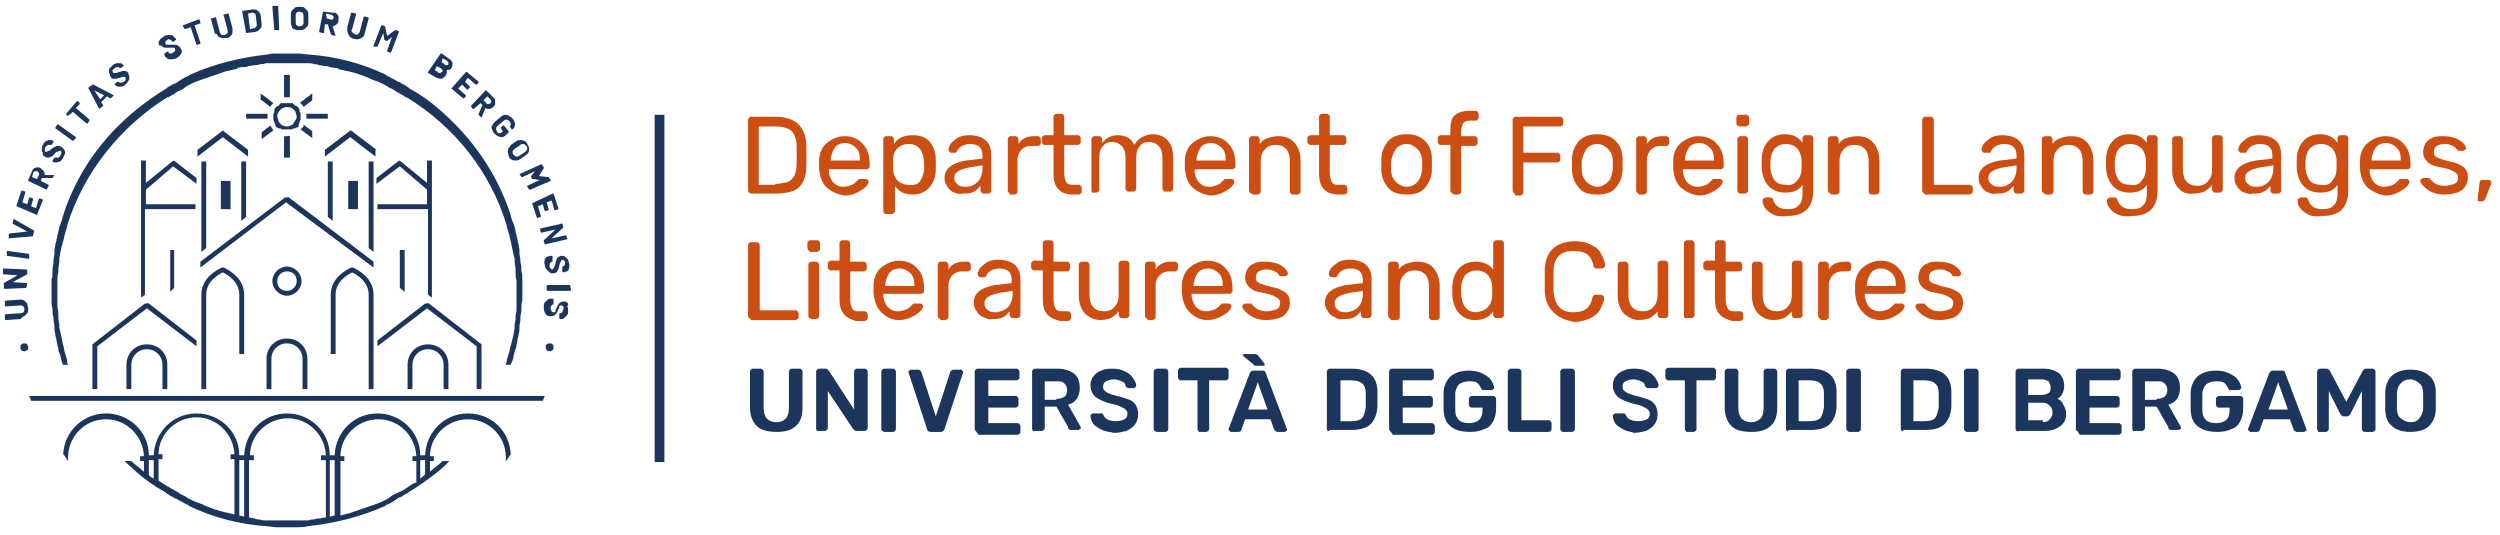 <?xml version="1.0" encoding="UTF-8"?>
<svg width="257px" height="55px" viewBox="0 0 257 55" version="1.1" xmlns="http://www.w3.org/2000/svg" xmlns:xlink="http://www.w3.org/1999/xlink">
    <!-- Generator: Sketch 46.2 (44496) - http://www.bohemiancoding.com/sketch -->
    <title>UniBG - Marchio Dep of Foreign Languages Literatures and Cultures</title>
    <desc>Created with Sketch.</desc>
    <defs></defs>
    <g id="Page-1" stroke="none" stroke-width="1" fill="none" fill-rule="evenodd">
        <g id="Loghi-nuovi" transform="translate(-1593, -2108)" fill-rule="nonzero">
            <g id="UniBG---Marchio-Dep-of-Foreign-Languages-Literatures-and-Cultures" transform="translate(1593, 2108)">
                <g id="Group" transform="translate(76, 11)" fill="#CC4E13">
                    <path d="M1,8.8 C1,8.8 0.9,8.7 0.9,8.6 L0.9,1.3 C0.9,1.2 0.9,1.2 1,1.1 C1.1,1 1.1,1 1.2,1 L3.7,1 C4.8,1 5.6,1.3 6.1,1.8 C6.6,2.3 6.9,3.1 6.9,4.1 C6.9,4.3 6.9,4.6 6.9,5 C6.9,5.4 6.9,5.7 6.9,5.9 C6.9,6.6 6.8,7.2 6.6,7.6 C6.4,8 6.1,8.4 5.6,8.6 C5.1,8.8 4.5,8.9 3.8,8.9 L1.2,8.9 C1.1,8.9 1.1,8.8 1,8.8 Z M3.7,7.9 C4.2,7.9 4.6,7.8 5,7.7 C5.3,7.6 5.5,7.3 5.7,7 C5.8,6.7 5.9,6.3 5.9,5.7 C5.9,5.3 5.9,5 5.9,4.9 C5.9,4.8 5.9,4.5 5.9,4.1 C5.9,3.4 5.7,2.8 5.4,2.5 C5.1,2.2 4.5,2 3.7,2 L2,2 L2,8 L3.7,8 L3.7,7.9 Z" id="Shape"></path>
                    <path d="M9,8.3 C8.5,7.8 8.3,7.2 8.2,6.4 L8.2,6 L8.2,5.6 C8.2,4.8 8.5,4.1 9,3.7 C9.5,3.3 10.1,3 10.8,3 C11.6,3 12.3,3.3 12.7,3.8 C13.2,4.3 13.4,5 13.4,5.9 L13.4,6.1 C13.4,6.2 13.4,6.2 13.3,6.3 C13.2,6.4 13.2,6.4 13.1,6.4 L9.2,6.4 L9.2,6.5 C9.2,7 9.4,7.4 9.6,7.7 C9.9,8 10.2,8.2 10.7,8.2 C11.1,8.2 11.3,8.1 11.6,8 C11.8,7.9 12,7.7 12.1,7.6 C12.2,7.5 12.2,7.5 12.3,7.4 C12.3,7.4 12.4,7.4 12.5,7.4 L13,7.4 C13.1,7.4 13.1,7.4 13.2,7.5 C13.3,7.6 13.3,7.6 13.3,7.6 C13.3,7.8 13.2,8 13,8.2 C12.8,8.4 12.5,8.6 12.1,8.8 C11.7,9 11.3,9.1 10.8,9.1 C10.1,9 9.5,8.7 9,8.3 Z M12.4,5.5 L12.4,5.5 C12.4,4.9 12.3,4.5 12,4.2 C11.7,3.9 11.3,3.7 10.9,3.7 C10.4,3.7 10,3.9 9.8,4.2 C9.6,4.5 9.4,5 9.4,5.5 L9.4,5.5 L12.4,5.5 Z" id="Shape"></path>
                    <path d="M14.9,10.9 C14.9,10.9 14.8,10.8 14.8,10.7 L14.8,3.3 C14.8,3.2 14.8,3.2 14.9,3.1 C14.9,3.1 15,3 15.1,3 L15.6,3 C15.7,3 15.7,3 15.8,3.1 C15.8,3.1 15.9,3.2 15.9,3.3 L15.9,3.8 C16.3,3.2 16.9,2.9 17.8,2.9 C18.6,2.9 19.2,3.1 19.6,3.6 C20,4.1 20.2,4.7 20.2,5.5 C20.2,5.6 20.2,5.7 20.2,5.9 C20.2,6.1 20.2,6.2 20.2,6.3 C20.2,7.1 20,7.7 19.6,8.2 C19.2,8.7 18.6,9 17.8,9 C17,9 16.4,8.7 16,8.1 L16,10.7 C16,10.8 16,10.8 15.9,10.9 C15.9,10.9 15.8,11 15.7,11 L15.2,11 C15,11 14.9,11 14.9,10.9 Z M18.6,7.6 C18.8,7.3 19,6.8 19,6.3 C19,6.2 19,6.1 19,6 C19,4.6 18.5,3.8 17.4,3.8 C16.9,3.8 16.5,4 16.2,4.3 C15.9,4.6 15.8,5.1 15.8,5.5 C15.8,5.6 15.8,5.7 15.8,5.9 C15.8,6.1 15.8,6.3 15.8,6.3 C15.8,6.8 16,7.2 16.2,7.5 C16.5,7.8 16.9,8 17.4,8 C18,8.1 18.4,7.9 18.6,7.6 Z" id="Shape"></path>
                    <path d="M22.1,8.8 C21.8,8.7 21.5,8.4 21.4,8.2 C21.2,7.9 21.1,7.7 21.1,7.3 C21.1,6.8 21.3,6.4 21.7,6.1 C22.1,5.8 22.7,5.6 23.3,5.5 L25,5.3 L25,5 C25,4.2 24.6,3.8 23.7,3.8 C23.4,3.8 23.1,3.9 22.9,4 C22.7,4.1 22.5,4.3 22.4,4.5 C22.4,4.6 22.3,4.6 22.3,4.7 C22.3,4.7 22.2,4.7 22.2,4.7 L21.8,4.7 C21.7,4.7 21.7,4.7 21.6,4.6 C21.6,4.6 21.5,4.5 21.5,4.4 C21.5,4.2 21.6,4 21.7,3.8 C21.9,3.6 22.1,3.4 22.4,3.2 C22.7,3 23.1,2.9 23.6,2.9 C24.4,2.9 25,3.1 25.4,3.5 C25.8,3.9 25.9,4.4 25.9,5 L25.9,8.6 C25.9,8.7 25.9,8.7 25.8,8.8 C25.8,8.8 25.7,8.9 25.6,8.9 L25.1,8.9 C25,8.9 25,8.9 24.9,8.8 C24.9,8.8 24.8,8.7 24.8,8.6 L24.8,8.1 C24.6,8.3 24.4,8.6 24.1,8.7 C23.8,8.9 23.4,8.9 22.9,8.9 C22.7,9 22.4,8.9 22.1,8.8 Z M24.5,7.7 C24.8,7.4 25,6.9 25,6.3 L25,6 L23.7,6.2 C23.2,6.3 22.8,6.4 22.5,6.6 C22.2,6.8 22.1,7 22.1,7.3 C22.1,7.6 22.2,7.8 22.5,8 C22.7,8.2 23,8.2 23.4,8.2 C23.8,8.2 24.2,8 24.5,7.7 Z" id="Shape"></path>
                    <path d="M27.7,8.8 C27.7,8.8 27.6,8.7 27.6,8.6 L27.6,3.3 C27.6,3.2 27.6,3.2 27.7,3.1 C27.8,3 27.8,3 27.9,3 L28.4,3 C28.5,3 28.5,3 28.6,3.1 C28.6,3.1 28.7,3.2 28.7,3.3 L28.7,3.8 C29,3.3 29.5,3 30.3,3 L30.7,3 C30.8,3 30.8,3 30.9,3.1 C30.9,3.1 31,3.2 31,3.3 L31,3.7 C31,3.8 31,3.8 30.9,3.9 C30.8,4 30.8,4 30.7,4 L30,4 C29.6,4 29.3,4.1 29,4.4 C28.8,4.6 28.6,5 28.6,5.4 L28.6,8.7 C28.6,8.8 28.6,8.8 28.5,8.9 C28.4,8.9 28.4,9 28.3,9 L27.8,9 C27.8,8.9 27.7,8.8 27.7,8.8 Z" id="Shape"></path>
                    <path d="M32.3,6.9 L32.3,3.9 L31.4,3.9 C31.3,3.9 31.3,3.9 31.2,3.8 C31.1,3.7 31.1,3.7 31.1,3.6 L31.1,3.2 C31.1,3.1 31.1,3.1 31.2,3 C31.2,3 31.3,2.9 31.4,2.9 L32.3,2.9 L32.3,1 C32.3,0.9 32.3,0.9 32.4,0.8 C32.5,0.7 32.5,0.7 32.6,0.7 L33.1,0.7 C33.2,0.7 33.2,0.7 33.3,0.8 C33.4,0.9 33.4,0.9 33.4,1 L33.4,2.9 L34.8,2.9 C34.9,2.9 34.9,2.9 35,3 C35,3 35.1,3.1 35.1,3.2 L35.1,3.6 C35.1,3.7 35.1,3.7 35,3.8 C34.9,3.9 34.9,3.9 34.8,3.9 L33.4,3.9 L33.4,6.8 C33.4,7.2 33.5,7.5 33.6,7.7 C33.7,7.9 33.9,8 34.2,8 L34.9,8 C35,8 35,8 35.1,8.1 C35.1,8.1 35.2,8.2 35.2,8.3 L35.2,8.7 C35.2,8.8 35.2,8.8 35.1,8.9 C35.1,8.9 35,9 34.9,9 L34.1,9 C32.9,8.9 32.3,8.2 32.3,6.9 Z" id="Shape"></path>
                    <path d="M36.3,8.8 C36.3,8.8 36.2,8.7 36.2,8.6 L36.2,3.3 C36.2,3.2 36.2,3.2 36.3,3.1 C36.3,3.1 36.4,3 36.5,3 L37,3 C37.1,3 37.1,3 37.2,3.1 C37.2,3.1 37.3,3.2 37.3,3.3 L37.3,3.7 C37.7,3.2 38.2,2.9 38.9,2.9 C39.7,2.9 40.3,3.2 40.6,3.9 C40.8,3.6 41,3.3 41.4,3.1 C41.8,2.9 42.1,2.8 42.5,2.8 C43.1,2.8 43.6,3 44,3.4 C44.4,3.8 44.6,4.4 44.6,5.2 L44.6,8.4 C44.6,8.5 44.6,8.5 44.5,8.6 C44.5,8.6 44.4,8.7 44.3,8.7 L43.8,8.7 C43.7,8.7 43.7,8.7 43.6,8.6 C43.6,8.6 43.5,8.5 43.5,8.4 L43.5,5.3 C43.5,4.7 43.4,4.3 43.1,4 C42.8,3.7 42.5,3.6 42.1,3.6 C41.7,3.6 41.4,3.7 41.2,4 C40.9,4.3 40.8,4.7 40.8,5.3 L40.8,8.4 C40.8,8.5 40.8,8.5 40.7,8.6 C40.7,8.6 40.6,8.7 40.5,8.7 L40,8.7 C39.9,8.7 39.9,8.7 39.8,8.6 C39.8,8.6 39.7,8.5 39.7,8.4 L39.7,5.3 C39.7,4.7 39.6,4.3 39.3,4 C39,3.7 38.7,3.6 38.3,3.6 C37.9,3.6 37.6,3.7 37.4,4 C37.1,4.3 37,4.7 37,5.3 L37,8.5 C37,8.6 37,8.6 36.9,8.7 C36.9,8.7 36.8,8.8 36.7,8.8 L36.2,8.8 C36.4,8.9 36.3,8.8 36.3,8.8 Z" id="Shape"></path>
                    <path d="M46.6,8.3 C46.1,7.8 45.9,7.2 45.8,6.4 L45.8,6 L45.8,5.6 C45.8,4.8 46.1,4.1 46.6,3.7 C47.1,3.3 47.7,3 48.4,3 C49.2,3 49.9,3.3 50.3,3.8 C50.8,4.3 51,5 51,5.9 L51,6.1 C51,6.2 51,6.2 50.9,6.3 C50.8,6.4 50.8,6.4 50.7,6.4 L46.8,6.4 L46.8,6.5 C46.8,7 47,7.4 47.2,7.7 C47.5,8 47.8,8.2 48.3,8.2 C48.7,8.2 48.9,8.1 49.2,8 C49.4,7.9 49.6,7.7 49.7,7.6 C49.8,7.5 49.8,7.5 49.9,7.4 C49.9,7.4 50,7.4 50.1,7.4 L50.6,7.4 C50.7,7.4 50.7,7.4 50.8,7.5 C50.9,7.6 50.9,7.6 50.9,7.6 C50.9,7.8 50.8,8 50.6,8.2 C50.4,8.4 50.1,8.6 49.7,8.8 C49.3,9 48.9,9.1 48.4,9.1 C47.7,9 47.1,8.7 46.6,8.3 Z M50,5.5 L50,5.5 C50,4.9 49.9,4.5 49.6,4.2 C49.3,3.9 48.9,3.7 48.5,3.7 C48,3.7 47.6,3.9 47.4,4.2 C47.2,4.5 47,5 47,5.5 L47,5.5 L50,5.5 Z" id="Shape"></path>
                    <path d="M52.5,8.8 C52.5,8.8 52.4,8.7 52.4,8.6 L52.4,3.3 C52.4,3.2 52.4,3.2 52.5,3.1 C52.5,3.1 52.6,3 52.7,3 L53.2,3 C53.3,3 53.3,3 53.4,3.1 C53.4,3.1 53.5,3.2 53.5,3.3 L53.5,3.8 C53.7,3.5 54,3.3 54.3,3.2 C54.6,3.1 55,3 55.4,3 C56.1,3 56.7,3.2 57.1,3.7 C57.5,4.2 57.7,4.8 57.7,5.5 L57.7,8.7 C57.7,8.8 57.7,8.8 57.6,8.9 C57.6,8.9 57.5,9 57.4,9 L56.9,9 C56.8,9 56.8,9 56.7,8.9 C56.7,8.9 56.6,8.8 56.6,8.7 L56.6,5.6 C56.6,5.1 56.5,4.6 56.2,4.3 C55.9,4 55.6,3.9 55.1,3.9 C54.6,3.9 54.2,4.1 54,4.4 C53.7,4.7 53.6,5.1 53.6,5.6 L53.6,8.7 C53.6,8.8 53.6,8.8 53.5,8.9 C53.5,8.9 53.4,9 53.3,9 L52.8,9 C52.6,8.9 52.5,8.8 52.5,8.8 Z" id="Shape"></path>
                    <path d="M59.6,6.9 L59.6,3.9 L58.7,3.9 C58.6,3.9 58.6,3.9 58.5,3.8 C58.4,3.7 58.4,3.7 58.4,3.6 L58.4,3.2 C58.4,3.1 58.4,3.1 58.5,3 C58.5,3 58.6,2.9 58.7,2.9 L59.6,2.9 L59.6,1 C59.6,0.9 59.6,0.9 59.7,0.8 C59.8,0.7 59.8,0.7 59.9,0.7 L60.4,0.7 C60.5,0.7 60.5,0.7 60.6,0.8 C60.7,0.9 60.7,0.9 60.7,1 L60.7,2.9 L62.1,2.9 C62.2,2.9 62.2,2.9 62.3,3 C62.3,3 62.4,3.1 62.4,3.2 L62.4,3.6 C62.4,3.7 62.4,3.7 62.3,3.8 C62.2,3.9 62.2,3.9 62.1,3.9 L60.7,3.9 L60.7,6.8 C60.7,7.2 60.8,7.5 60.9,7.7 C61,7.9 61.2,8 61.5,8 L62.2,8 C62.3,8 62.3,8 62.4,8.1 C62.4,8.1 62.5,8.2 62.5,8.3 L62.5,8.7 C62.5,8.8 62.5,8.8 62.4,8.9 C62.4,8.9 62.3,9 62.2,9 L61.4,9 C60.2,8.9 59.6,8.2 59.6,6.9 Z" id="Shape"></path>
                    <path d="M66.7,8.3 C66.3,7.8 66,7.2 66,6.4 L66,5.9 L66,5.4 C66,4.6 66.3,4 66.7,3.5 C67.2,3 67.8,2.8 68.6,2.8 C69.4,2.8 70,3 70.5,3.5 C71,4 71.2,4.6 71.2,5.4 C71.2,5.6 71.2,5.7 71.2,5.9 C71.2,6.1 71.2,6.2 71.2,6.4 C71.2,7.2 70.9,7.8 70.5,8.3 C70.1,8.8 69.4,9 68.6,9 C67.8,9 67.1,8.8 66.7,8.3 Z M69.7,7.7 C70,7.4 70.1,7 70.2,6.4 C70.2,6.3 70.2,6.2 70.2,6 C70.2,5.8 70.2,5.6 70.2,5.6 C70.2,5 70,4.6 69.7,4.3 C69.4,4 69,3.8 68.6,3.8 C68.2,3.8 67.7,4 67.5,4.3 C67.3,4.6 67.1,5 67,5.6 L67,6 L67,6.4 C67,7 67.2,7.4 67.5,7.7 C67.8,8 68.2,8.2 68.6,8.2 C69,8.2 69.5,8 69.7,7.7 Z" id="Shape"></path>
                    <path d="M73.2,8.8 C73.2,8.8 73.1,8.7 73.1,8.6 L73.1,3.9 L72.1,3.9 C72,3.9 72,3.9 71.9,3.8 C71.9,3.8 71.8,3.7 71.8,3.6 L71.8,3.2 C71.8,3.1 71.8,3.1 71.9,3 C71.9,3 72,2.9 72.1,2.9 L73.1,2.9 L73.1,2.3 C73.1,1.7 73.2,1.2 73.5,0.9 C73.8,0.6 74.3,0.4 75,0.4 L75.7,0.4 C75.8,0.4 75.8,0.4 75.9,0.5 C75.9,0.5 76,0.6 76,0.7 L76,1.1 C76,1.2 76,1.2 75.9,1.3 C75.8,1.4 75.8,1.4 75.7,1.4 L75.1,1.4 C74.8,1.4 74.5,1.5 74.4,1.7 C74.3,1.9 74.2,2.2 74.2,2.5 L74.2,3 L75.6,3 C75.7,3 75.7,3 75.8,3.1 C75.8,3.1 75.9,3.2 75.9,3.3 L75.9,3.7 C75.9,3.8 75.9,3.8 75.8,3.9 C75.7,4 75.7,4 75.6,4 L74.2,4 L74.2,8.7 C74.2,8.8 74.2,8.8 74.1,8.9 C74.1,8.9 74,9 73.9,9 L73.4,9 C73.3,8.9 73.3,8.8 73.2,8.8 Z" id="Shape"></path>
                    <path d="M79.6,8.8 C79.6,8.8 79.5,8.7 79.5,8.6 L79.5,1.3 C79.5,1.2 79.5,1.2 79.6,1.1 C79.7,1 79.7,1 79.8,1 L84.4,1 C84.5,1 84.5,1 84.6,1.1 C84.6,1.1 84.7,1.2 84.7,1.3 L84.7,1.7 C84.7,1.8 84.7,1.8 84.6,1.9 C84.6,1.9 84.5,2 84.4,2 L80.6,2 L80.6,4.7 L84.1,4.7 C84.2,4.7 84.2,4.7 84.3,4.8 C84.3,4.8 84.4,4.9 84.4,5 L84.4,5.4 C84.4,5.5 84.4,5.5 84.3,5.6 C84.2,5.7 84.2,5.7 84.1,5.7 L80.6,5.7 L80.6,8.8 C80.6,8.9 80.6,8.9 80.5,9 C80.4,9 80.4,9.1 80.3,9.1 L79.8,9.1 C79.7,8.9 79.6,8.8 79.6,8.8 Z" id="Shape"></path>
                    <path d="M86.3,8.3 C85.9,7.8 85.6,7.2 85.6,6.4 L85.6,5.9 L85.6,5.4 C85.6,4.6 85.9,4 86.3,3.5 C86.8,3 87.4,2.8 88.2,2.8 C89,2.8 89.6,3 90.1,3.5 C90.6,4 90.8,4.6 90.8,5.4 C90.8,5.6 90.8,5.7 90.8,5.9 C90.8,6.1 90.8,6.2 90.8,6.4 C90.8,7.2 90.5,7.8 90.1,8.3 C89.7,8.8 89,9 88.2,9 C87.3,9 86.7,8.8 86.3,8.3 Z M89.3,7.7 C89.6,7.4 89.7,7 89.8,6.4 C89.8,6.3 89.8,6.2 89.8,6 C89.8,5.8 89.8,5.6 89.8,5.6 C89.8,5 89.6,4.6 89.3,4.3 C89,4 88.6,3.8 88.2,3.8 C87.8,3.8 87.3,4 87.1,4.3 C86.9,4.6 86.7,5 86.6,5.6 L86.6,6 L86.6,6.4 C86.6,7 86.8,7.4 87.1,7.7 C87.4,8 87.8,8.2 88.2,8.2 C88.6,8.2 89,8 89.3,7.7 Z" id="Shape"></path>
                    <path d="M92.3,8.8 C92.3,8.8 92.2,8.7 92.2,8.6 L92.2,3.3 C92.2,3.2 92.2,3.2 92.3,3.1 C92.4,3 92.4,3 92.5,3 L93,3 C93.1,3 93.1,3 93.2,3.1 C93.2,3.1 93.3,3.2 93.3,3.3 L93.3,3.8 C93.6,3.3 94.1,3 94.9,3 L95.3,3 C95.4,3 95.4,3 95.5,3.1 C95.5,3.1 95.6,3.2 95.6,3.3 L95.6,3.7 C95.6,3.8 95.6,3.8 95.5,3.9 C95.4,4 95.4,4 95.3,4 L94.7,4 C94.3,4 94,4.1 93.7,4.4 C93.5,4.6 93.3,5 93.3,5.4 L93.3,8.7 C93.3,8.8 93.3,8.8 93.2,8.9 C93.1,8.9 93.1,9 93,9 L92.5,9 C92.4,8.9 92.3,8.8 92.3,8.8 Z" id="Shape"></path>
                    <path d="M96.8,8.3 C96.3,7.8 96.1,7.2 96,6.4 L96,6 L96,5.6 C96,4.8 96.3,4.1 96.8,3.7 C97.3,3.3 97.9,3 98.6,3 C99.4,3 100.1,3.3 100.5,3.8 C101,4.3 101.2,5 101.2,5.9 L101.2,6.1 C101.2,6.2 101.2,6.2 101.1,6.3 C101,6.4 101,6.4 100.9,6.4 L97,6.4 L97,6.5 C97,7 97.2,7.4 97.4,7.7 C97.7,8 98,8.2 98.5,8.2 C98.9,8.2 99.1,8.1 99.4,8 C99.6,7.9 99.8,7.7 99.9,7.6 C100,7.5 100,7.5 100.1,7.4 C100.1,7.4 100.2,7.4 100.3,7.4 L100.8,7.4 C100.9,7.4 100.9,7.4 101,7.5 C101.1,7.6 101.1,7.6 101.1,7.6 C101.1,7.8 101,8 100.8,8.2 C100.6,8.4 100.3,8.6 99.9,8.8 C99.5,9 99.1,9.1 98.6,9.1 C97.9,9 97.3,8.7 96.8,8.3 Z M100.2,5.5 L100.2,5.5 C100.2,4.9 100.1,4.5 99.8,4.2 C99.5,3.9 99.1,3.7 98.7,3.7 C98.2,3.7 97.8,3.9 97.6,4.2 C97.4,4.5 97.2,5 97.2,5.5 L97.2,5.5 L100.2,5.5 Z" id="Shape"></path>
                    <path d="M102.6,1.9 C102.6,1.9 102.5,1.8 102.5,1.7 L102.5,1.1 C102.5,1 102.5,1 102.6,0.9 C102.6,0.8 102.7,0.8 102.8,0.8 L103.5,0.8 C103.6,0.8 103.6,0.8 103.7,0.9 C103.8,1 103.8,1 103.8,1.1 L103.8,1.7 C103.8,1.8 103.8,1.8 103.7,1.9 C103.6,1.9 103.6,2 103.5,2 L102.8,2 C102.7,1.9 102.6,1.9 102.6,1.9 Z M102.7,8.8 C102.7,8.8 102.6,8.7 102.6,8.6 L102.6,3.3 C102.6,3.2 102.6,3.2 102.7,3.1 C102.7,3.1 102.8,3 102.9,3 L103.4,3 C103.5,3 103.5,3 103.6,3.1 C103.6,3.1 103.7,3.2 103.7,3.3 L103.7,8.6 C103.7,8.7 103.7,8.7 103.6,8.8 C103.6,8.8 103.5,8.9 103.4,8.9 L102.9,8.9 C102.8,8.9 102.7,8.8 102.7,8.8 Z" id="Shape"></path>
                    <path d="M106.2,11 C105.8,10.8 105.6,10.6 105.4,10.3 C105.2,10 105.2,9.8 105.2,9.6 C105.2,9.5 105.2,9.5 105.3,9.4 C105.4,9.4 105.4,9.3 105.5,9.3 L106,9.3 C106.1,9.3 106.1,9.3 106.2,9.4 C106.2,9.4 106.3,9.5 106.3,9.6 C106.5,10.2 107,10.5 107.7,10.5 C108.3,10.5 108.7,10.4 108.9,10.1 C109.2,9.9 109.3,9.4 109.3,8.8 L109.3,8 C108.9,8.6 108.3,8.8 107.5,8.8 C106.7,8.8 106.1,8.5 105.7,8 C105.3,7.5 105.1,6.8 105.1,6.1 L105.1,5.8 L105.1,5.5 C105.1,4.7 105.3,4.1 105.7,3.6 C106.1,3.1 106.7,2.8 107.5,2.8 C108.3,2.8 108.9,3.1 109.3,3.7 L109.3,3.2 C109.3,3.1 109.3,3.1 109.4,3 C109.4,2.9 109.5,2.9 109.6,2.9 L110.1,2.9 C110.2,2.9 110.2,2.9 110.3,3 C110.4,3.1 110.4,3.1 110.4,3.2 L110.4,8.6 C110.4,10.3 109.5,11.2 107.8,11.2 C107,11.3 106.5,11.2 106.2,11 Z M108.8,7.5 C109.1,7.2 109.2,6.7 109.2,6.3 C109.2,6.2 109.2,6.1 109.2,5.9 C109.2,5.7 109.2,5.6 109.2,5.5 C109.2,5 109,4.6 108.8,4.3 C108.5,4 108.1,3.8 107.6,3.8 C107.1,3.8 106.7,4 106.4,4.3 C106.2,4.6 106,5.1 106,5.6 L106,5.9 L106,6.2 C106,6.7 106.2,7.2 106.4,7.5 C106.6,7.8 107,8 107.6,8 C108.1,8.1 108.5,7.9 108.8,7.5 Z" id="Shape"></path>
                    <path d="M112,8.8 C112,8.8 111.9,8.7 111.9,8.6 L111.9,3.3 C111.9,3.2 111.9,3.2 112,3.1 C112,3.1 112.1,3 112.2,3 L112.7,3 C112.8,3 112.8,3 112.9,3.1 C112.9,3.1 113,3.2 113,3.3 L113,3.8 C113.2,3.5 113.5,3.3 113.8,3.2 C114.1,3.1 114.5,3 114.9,3 C115.6,3 116.2,3.2 116.6,3.7 C117,4.2 117.2,4.8 117.2,5.5 L117.2,8.7 C117.2,8.8 117.2,8.8 117.1,8.9 C117.1,8.9 117,9 116.9,9 L116.4,9 C116.3,9 116.3,9 116.2,8.9 C116.2,8.9 116.1,8.8 116.1,8.7 L116.1,5.6 C116.1,5.1 116,4.6 115.7,4.3 C115.4,4 115.1,3.9 114.6,3.9 C114.1,3.9 113.7,4.1 113.5,4.4 C113.2,4.7 113.1,5.1 113.1,5.6 L113.1,8.7 C113.1,8.8 113.1,8.8 113,8.9 C113,8.9 112.9,9 112.8,9 L112.3,9 C112.1,8.9 112.1,8.8 112,8.8 Z" id="Shape"></path>
                    <path d="M121.7,8.8 C121.7,8.8 121.6,8.7 121.6,8.6 L121.6,1.3 C121.6,1.2 121.6,1.2 121.7,1.1 C121.8,1 121.8,1 121.9,1 L122.5,1 C122.6,1 122.6,1 122.7,1.1 C122.7,1.1 122.8,1.2 122.8,1.3 L122.8,8 L126.5,8 C126.6,8 126.6,8 126.7,8.1 C126.7,8.1 126.8,8.2 126.8,8.3 L126.8,8.7 C126.8,8.8 126.8,8.8 126.7,8.9 C126.6,8.9 126.6,9 126.5,9 L121.9,9 C121.8,8.9 121.7,8.8 121.7,8.8 Z" id="Shape"></path>
                    <path d="M128.4,8.8 C128.1,8.7 127.8,8.4 127.7,8.2 C127.5,7.9 127.4,7.7 127.4,7.3 C127.4,6.8 127.6,6.4 128,6.1 C128.4,5.8 129,5.6 129.6,5.5 L131.3,5.3 L131.3,5 C131.3,4.2 130.9,3.8 130,3.8 C129.7,3.8 129.4,3.9 129.2,4 C129,4.1 128.8,4.3 128.7,4.5 C128.7,4.6 128.6,4.6 128.6,4.7 C128.6,4.7 128.5,4.7 128.5,4.7 L128,4.7 C127.9,4.7 127.9,4.7 127.8,4.6 C127.8,4.6 127.7,4.5 127.7,4.4 C127.7,4.2 127.8,4 127.9,3.8 C128.1,3.6 128.3,3.4 128.6,3.2 C128.9,3 129.3,2.9 129.8,2.9 C130.6,2.9 131.2,3.1 131.6,3.5 C132,3.9 132.1,4.4 132.1,5 L132.1,8.6 C132.1,8.7 132.1,8.7 132,8.8 C132,8.8 131.9,8.9 131.8,8.9 L131.3,8.9 C131.2,8.9 131.2,8.9 131.1,8.8 C131.1,8.8 131,8.7 131,8.6 L131,8.1 C130.8,8.3 130.6,8.6 130.3,8.7 C130,8.9 129.6,8.9 129.1,8.9 C129,9 128.7,8.9 128.4,8.8 Z M130.8,7.7 C131.1,7.4 131.3,6.9 131.3,6.3 L131.3,6 L130,6.2 C129.5,6.3 129.1,6.4 128.8,6.6 C128.5,6.8 128.4,7 128.4,7.3 C128.4,7.6 128.5,7.8 128.8,8 C129,8.2 129.3,8.2 129.7,8.2 C130.1,8.2 130.5,8 130.8,7.7 Z" id="Shape"></path>
                    <path d="M134,8.8 C134,8.8 133.9,8.7 133.9,8.6 L133.9,3.3 C133.9,3.2 133.9,3.2 134,3.1 C134,3.1 134.1,3 134.2,3 L134.7,3 C134.8,3 134.8,3 134.9,3.1 C134.9,3.1 135,3.2 135,3.3 L135,3.8 C135.2,3.5 135.5,3.3 135.8,3.2 C136.1,3.1 136.5,3 136.9,3 C137.6,3 138.2,3.2 138.6,3.7 C139,4.2 139.2,4.8 139.2,5.5 L139.2,8.7 C139.2,8.8 139.2,8.8 139.1,8.9 C139.1,8.9 139,9 138.9,9 L138.4,9 C138.3,9 138.3,9 138.2,8.9 C138.2,8.9 138.1,8.8 138.1,8.7 L138.1,5.6 C138.1,5.1 138,4.6 137.7,4.3 C137.4,4 137.1,3.9 136.6,3.9 C136.1,3.9 135.7,4.1 135.5,4.4 C135.2,4.7 135.1,5.1 135.1,5.6 L135.1,8.7 C135.1,8.8 135.1,8.8 135,8.9 C135,8.9 134.9,9 134.8,9 L134.3,9 C134.1,8.9 134.1,8.8 134,8.8 Z" id="Shape"></path>
                    <path d="M141.6,11 C141.2,10.8 141,10.6 140.8,10.3 C140.6,10 140.6,9.8 140.6,9.6 C140.6,9.5 140.6,9.5 140.7,9.4 C140.8,9.4 140.8,9.3 140.9,9.3 L141.4,9.3 C141.5,9.3 141.5,9.3 141.6,9.4 C141.6,9.4 141.7,9.5 141.7,9.6 C141.9,10.2 142.4,10.5 143.1,10.5 C143.7,10.5 144.1,10.4 144.3,10.1 C144.6,9.9 144.7,9.4 144.7,8.8 L144.7,8 C144.3,8.6 143.7,8.8 142.9,8.8 C142.1,8.8 141.5,8.5 141.1,8 C140.7,7.5 140.5,6.8 140.5,6.1 L140.5,5.8 L140.5,5.5 C140.5,4.7 140.7,4.1 141.1,3.6 C141.5,3.1 142.1,2.8 142.9,2.8 C143.7,2.8 144.3,3.1 144.7,3.7 L144.7,3.2 C144.7,3.1 144.7,3.1 144.8,3 C144.8,2.9 144.9,2.9 145,2.9 L145.5,2.9 C145.6,2.9 145.6,2.9 145.7,3 C145.8,3.1 145.8,3.1 145.8,3.2 L145.8,8.6 C145.8,10.3 144.9,11.2 143.2,11.2 C142.5,11.3 142,11.2 141.6,11 Z M144.2,7.5 C144.5,7.2 144.6,6.7 144.6,6.3 C144.6,6.2 144.6,6.1 144.6,5.9 C144.6,5.7 144.6,5.6 144.6,5.5 C144.6,5 144.4,4.6 144.2,4.3 C143.9,4 143.5,3.8 143,3.8 C142.5,3.8 142.1,4 141.8,4.3 C141.6,4.6 141.4,5.1 141.4,5.6 L141.4,5.9 L141.4,6.2 C141.4,6.7 141.6,7.2 141.8,7.5 C142,7.8 142.4,8 143,8 C143.6,8.1 144,7.9 144.2,7.5 Z" id="Shape"></path>
                    <path d="M147.9,8.3 C147.5,7.8 147.3,7.2 147.3,6.5 L147.3,3.3 C147.3,3.2 147.3,3.2 147.4,3.1 C147.4,3.1 147.5,3 147.6,3 L148.1,3 C148.2,3 148.2,3 148.3,3.1 C148.3,3.1 148.4,3.2 148.4,3.3 L148.4,6.4 C148.4,7.5 148.9,8.1 149.9,8.1 C150.4,8.1 150.8,7.9 151,7.6 C151.3,7.3 151.4,6.9 151.4,6.3 L151.4,3.2 C151.4,3.1 151.4,3.1 151.5,3 C151.5,3 151.6,2.9 151.7,2.9 L152.2,2.9 C152.3,2.9 152.3,2.9 152.4,3 C152.4,3 152.5,3.1 152.5,3.2 L152.5,8.5 C152.5,8.6 152.5,8.6 152.4,8.7 C152.4,8.7 152.3,8.8 152.2,8.8 L151.7,8.8 C151.6,8.8 151.6,8.8 151.5,8.7 C151.5,8.7 151.4,8.6 151.4,8.5 L151.4,8 C151.2,8.3 150.9,8.5 150.6,8.7 C150.3,8.8 149.9,8.9 149.5,8.9 C148.9,9 148.3,8.8 147.9,8.3 Z" id="Shape"></path>
                    <path d="M154.7,8.8 C154.4,8.7 154.1,8.4 154,8.2 C153.8,7.9 153.7,7.7 153.7,7.3 C153.7,6.8 153.9,6.4 154.3,6.1 C154.7,5.8 155.3,5.6 155.9,5.5 L157.6,5.3 L157.6,5 C157.6,4.2 157.2,3.8 156.3,3.8 C156,3.8 155.7,3.9 155.5,4 C155.3,4.1 155.1,4.3 155,4.5 C155,4.6 154.9,4.6 154.9,4.7 C154.9,4.7 154.8,4.7 154.8,4.7 L154.4,4.7 C154.3,4.7 154.3,4.7 154.2,4.6 C154.2,4.6 154.1,4.5 154.1,4.4 C154.1,4.2 154.2,4 154.3,3.8 C154.5,3.6 154.7,3.4 155,3.2 C155.3,3 155.7,2.9 156.2,2.9 C157,2.9 157.6,3.1 158,3.5 C158.4,3.9 158.5,4.4 158.5,5 L158.5,8.6 C158.5,8.7 158.5,8.7 158.4,8.8 C158.4,8.8 158.3,8.9 158.2,8.9 L157.7,8.9 C157.6,8.9 157.6,8.9 157.5,8.8 C157.5,8.8 157.4,8.7 157.4,8.6 L157.4,8.1 C157.2,8.3 157,8.6 156.7,8.7 C156.4,8.9 156,8.9 155.5,8.9 C155.4,9 155,8.9 154.7,8.8 Z M157.2,7.7 C157.5,7.4 157.7,6.9 157.7,6.3 L157.7,6 L156.4,6.2 C155.9,6.3 155.5,6.4 155.2,6.6 C154.9,6.8 154.8,7 154.8,7.3 C154.8,7.6 154.9,7.8 155.2,8 C155.4,8.2 155.7,8.2 156.1,8.2 C156.5,8.2 156.9,8 157.2,7.7 Z" id="Shape"></path>
                    <path d="M161.2,11 C160.8,10.8 160.6,10.6 160.4,10.3 C160.2,10 160.2,9.8 160.2,9.6 C160.2,9.5 160.2,9.5 160.3,9.4 C160.4,9.4 160.4,9.3 160.5,9.3 L161,9.3 C161.1,9.3 161.1,9.3 161.2,9.4 C161.2,9.4 161.3,9.5 161.3,9.6 C161.5,10.2 162,10.5 162.7,10.5 C163.3,10.5 163.7,10.4 163.9,10.1 C164.2,9.9 164.3,9.4 164.3,8.8 L164.3,8 C163.9,8.6 163.3,8.8 162.5,8.8 C161.7,8.8 161.1,8.5 160.7,8 C160.3,7.5 160.1,6.8 160.1,6.1 L160.1,5.8 L160.1,5.5 C160.1,4.7 160.3,4.1 160.7,3.6 C161.1,3.1 161.7,2.8 162.5,2.8 C163.3,2.8 163.9,3.1 164.3,3.7 L164.3,3.2 C164.3,3.1 164.3,3.1 164.4,3 C164.4,2.9 164.5,2.9 164.6,2.9 L165.1,2.9 C165.2,2.9 165.2,2.9 165.3,3 C165.4,3.1 165.4,3.1 165.4,3.2 L165.4,8.6 C165.4,10.3 164.5,11.2 162.8,11.2 C162,11.3 161.5,11.2 161.2,11 Z M163.8,7.5 C164.1,7.2 164.2,6.7 164.2,6.3 C164.2,6.2 164.2,6.1 164.2,5.9 C164.2,5.7 164.2,5.6 164.2,5.5 C164.2,5 164,4.6 163.8,4.3 C163.5,4 163.1,3.8 162.6,3.8 C162.1,3.8 161.7,4 161.4,4.3 C161.2,4.6 161,5.1 161,5.6 L161,5.9 L161,6.2 C161,6.7 161.2,7.2 161.4,7.5 C161.6,7.8 162,8 162.6,8 C163.2,8.1 163.6,7.9 163.8,7.5 Z" id="Shape"></path>
                    <path d="M167.4,8.3 C166.9,7.8 166.7,7.2 166.6,6.4 L166.6,6 L166.6,5.6 C166.6,4.8 166.9,4.1 167.4,3.7 C167.9,3.3 168.5,3 169.2,3 C170,3 170.7,3.3 171.1,3.8 C171.6,4.3 171.8,5 171.8,5.9 L171.8,6.1 C171.8,6.2 171.8,6.2 171.7,6.3 C171.6,6.4 171.6,6.4 171.5,6.4 L167.6,6.4 L167.6,6.5 C167.6,7 167.8,7.4 168,7.7 C168.3,8 168.6,8.2 169.1,8.2 C169.5,8.2 169.7,8.1 170,8 C170.2,7.9 170.4,7.7 170.5,7.6 C170.6,7.5 170.6,7.5 170.7,7.4 C170.7,7.4 170.8,7.4 170.9,7.4 L171.4,7.4 C171.5,7.4 171.5,7.4 171.6,7.5 C171.7,7.6 171.7,7.6 171.7,7.6 C171.7,7.8 171.6,8 171.4,8.2 C171.2,8.4 170.9,8.6 170.5,8.8 C170.1,9 169.7,9.1 169.2,9.1 C168.5,9 167.9,8.7 167.4,8.3 Z M170.8,5.5 L170.8,5.5 C170.8,4.9 170.7,4.5 170.4,4.2 C170.1,3.9 169.7,3.7 169.3,3.7 C168.8,3.7 168.4,3.9 168.2,4.2 C168,4.5 167.8,5 167.8,5.5 L167.8,5.5 L170.8,5.5 Z" id="Shape"></path>
                    <path d="M173.9,8.7 C173.5,8.5 173.3,8.3 173.1,8.1 C172.9,7.9 172.8,7.7 172.8,7.6 C172.8,7.5 172.8,7.5 172.9,7.4 C173,7.4 173,7.3 173.1,7.3 L173.6,7.3 C173.6,7.3 173.7,7.3 173.7,7.3 C173.7,7.3 173.8,7.3 173.8,7.4 C174,7.6 174.2,7.8 174.4,7.9 C174.6,8 174.9,8.1 175.3,8.1 C175.7,8.1 176,8 176.3,7.9 C176.6,7.8 176.7,7.5 176.7,7.2 C176.7,7 176.6,6.9 176.5,6.8 C176.4,6.7 176.2,6.6 176,6.5 C175.8,6.4 175.4,6.3 174.9,6.2 C174.2,6.1 173.8,5.9 173.5,5.6 C173.2,5.3 173.1,5 173.1,4.6 C173.1,4.3 173.2,4.1 173.3,3.8 C173.5,3.5 173.7,3.3 174,3.2 C174.3,3 174.7,3 175.2,3 C175.7,3 176.1,3.1 176.4,3.2 C176.7,3.3 177,3.5 177.2,3.7 C177.4,3.9 177.5,4.1 177.5,4.2 C177.5,4.3 177.5,4.3 177.4,4.4 C177.3,4.5 177.3,4.5 177.2,4.5 L176.8,4.5 C176.7,4.5 176.6,4.5 176.6,4.4 C176.5,4.3 176.4,4.1 176.3,4.1 C176.2,4 176.1,4 175.9,3.9 C175.7,3.8 175.5,3.8 175.3,3.8 C174.9,3.8 174.7,3.9 174.5,4 C174.3,4.1 174.2,4.4 174.2,4.6 C174.2,4.8 174.2,4.9 174.3,5 C174.4,5.1 174.5,5.2 174.8,5.3 C175.1,5.4 175.4,5.5 175.8,5.6 C176.5,5.7 177,6 177.3,6.2 C177.6,6.5 177.7,6.8 177.7,7.3 C177.7,7.6 177.6,7.9 177.4,8.2 C177.2,8.5 176.9,8.7 176.6,8.8 C176.2,8.9 175.8,9 175.3,9 C174.7,9 174.3,8.9 173.9,8.7 Z" id="Shape"></path>
                    <path d="M178.7,9.6 C178.7,9.6 178.7,9.5 178.7,9.4 L178.9,7.8 C178.9,7.6 179,7.5 179.2,7.5 L179.9,7.5 C180,7.5 180,7.5 180,7.6 C180,7.6 180.1,7.7 180.1,7.7 C180.1,7.8 180.1,7.8 180.1,7.9 L179.5,9.4 C179.4,9.6 179.3,9.7 179.2,9.7 L178.9,9.7 C178.8,9.7 178.7,9.7 178.7,9.6 Z" id="Shape"></path>
                    <path d="M1,21.7 C1,21.7 0.9,21.6 0.9,21.5 L0.9,14.2 C0.9,14.1 0.9,14.1 1,14 C1.1,13.9 1.1,13.9 1.2,13.9 L1.8,13.9 C1.9,13.9 1.9,13.9 2,14 C2,14 2.1,14.1 2.1,14.2 L2.1,20.9 L5.8,20.9 C5.9,20.9 5.9,20.9 6,21 C6,21 6.1,21.1 6.1,21.2 L6.1,21.6 C6.1,21.7 6.1,21.7 6,21.8 C5.9,21.8 5.9,21.9 5.8,21.9 L1.2,21.9 C1.1,21.7 1.1,21.7 1,21.7 Z" id="Shape"></path>
                    <path d="M7.1,14.7 C7.1,14.7 7,14.6 7,14.5 L7,14 C7,13.9 7,13.9 7.1,13.8 C7.1,13.7 7.2,13.7 7.3,13.7 L8,13.7 C8.1,13.7 8.1,13.7 8.2,13.8 C8.3,13.9 8.3,13.9 8.3,14 L8.3,14.6 C8.3,14.7 8.3,14.7 8.2,14.8 C8.1,14.8 8.1,14.9 8,14.9 L7.3,14.9 C7.2,14.8 7.1,14.8 7.1,14.7 Z M7.2,21.7 C7.2,21.7 7.1,21.6 7.1,21.5 L7.1,16.2 C7.1,16.1 7.1,16.1 7.2,16 C7.2,16 7.3,15.9 7.4,15.9 L7.9,15.9 C8,15.9 8,15.9 8.1,16 C8.1,16 8.2,16.1 8.2,16.2 L8.2,21.5 C8.2,21.6 8.2,21.6 8.1,21.7 C8.1,21.7 8,21.8 7.9,21.8 L7.4,21.8 C7.3,21.7 7.2,21.7 7.2,21.7 Z" id="Shape"></path>
                    <path d="M10.3,19.8 L10.3,16.8 L9.4,16.8 C9.3,16.8 9.3,16.8 9.2,16.7 C9.1,16.6 9.1,16.6 9.1,16.5 L9.1,16.1 C9.1,16 9.1,16 9.2,15.9 C9.2,15.9 9.3,15.8 9.4,15.8 L10.3,15.8 L10.3,14 C10.3,13.9 10.3,13.9 10.4,13.8 C10.5,13.7 10.5,13.7 10.6,13.7 L11.1,13.7 C11.2,13.7 11.2,13.7 11.3,13.8 C11.4,13.9 11.4,13.9 11.4,14 L11.4,15.9 L12.8,15.9 C12.9,15.9 12.9,15.9 13,16 C13,16 13.1,16.1 13.1,16.2 L13.1,16.6 C13.1,16.7 13.1,16.7 13,16.8 C12.9,16.9 12.9,16.9 12.8,16.9 L11.4,16.9 L11.4,19.8 C11.4,20.2 11.5,20.5 11.6,20.7 C11.7,20.9 11.9,21 12.2,21 L12.9,21 C13,21 13,21 13.1,21.1 C13.1,21.1 13.2,21.2 13.2,21.3 L13.2,21.7 C13.2,21.8 13.2,21.8 13.1,21.9 C13.1,21.9 13,22 12.9,22 L12,22 C10.9,21.7 10.3,21.1 10.3,19.8 Z" id="Shape"></path>
                    <path d="M14.6,21.1 C14.1,20.6 13.9,20 13.8,19.2 L13.8,18.8 L13.8,18.4 C13.8,17.6 14.1,16.9 14.6,16.5 C15.1,16.1 15.7,15.8 16.4,15.8 C17.2,15.8 17.9,16.1 18.3,16.6 C18.8,17.1 19,17.8 19,18.7 L19,18.9 C19,19 19,19 18.9,19.1 C18.8,19.2 18.8,19.2 18.7,19.2 L14.8,19.2 L14.8,19.3 C14.8,19.8 15,20.2 15.2,20.5 C15.5,20.8 15.8,21 16.3,21 C16.7,21 16.9,20.9 17.2,20.8 C17.4,20.7 17.6,20.5 17.7,20.4 C17.8,20.3 17.8,20.3 17.9,20.2 C17.9,20.2 18,20.2 18.1,20.2 L18.6,20.2 C18.7,20.2 18.7,20.2 18.8,20.3 C18.9,20.4 18.9,20.4 18.9,20.4 C18.9,20.6 18.8,20.8 18.6,21 C18.4,21.2 18.1,21.4 17.7,21.6 C17.3,21.8 16.9,21.9 16.4,21.9 C15.7,21.9 15.1,21.6 14.6,21.1 Z M18,18.4 L18,18.4 C18,17.8 17.9,17.4 17.6,17.1 C17.3,16.8 16.9,16.6 16.5,16.6 C16,16.6 15.6,16.8 15.4,17.1 C15.2,17.4 15,17.9 15,18.4 L15,18.4 L18,18.4 Z" id="Shape"></path>
                    <path d="M20.5,21.7 C20.5,21.7 20.4,21.6 20.4,21.5 L20.4,16.2 C20.4,16.1 20.4,16.1 20.5,16 C20.6,15.9 20.6,15.9 20.7,15.9 L21.2,15.9 C21.3,15.9 21.3,15.9 21.4,16 C21.4,16 21.5,16.1 21.5,16.2 L21.5,16.7 C21.8,16.2 22.3,15.9 23.1,15.9 L23.5,15.9 C23.6,15.9 23.6,15.9 23.7,16 C23.7,16 23.8,16.1 23.8,16.2 L23.8,16.6 C23.8,16.7 23.8,16.7 23.7,16.8 C23.6,16.9 23.6,16.9 23.5,16.9 L22.9,16.9 C22.5,16.9 22.2,17 21.9,17.3 C21.7,17.5 21.5,17.9 21.5,18.3 L21.5,21.6 C21.5,21.7 21.5,21.7 21.4,21.8 C21.3,21.8 21.3,21.9 21.2,21.9 L20.7,21.9 C20.6,21.7 20.5,21.7 20.5,21.7 Z" id="Shape"></path>
                    <path d="M25.1,21.6 C24.8,21.5 24.5,21.2 24.4,21 C24.2,20.7 24.1,20.5 24.1,20.1 C24.1,19.6 24.3,19.2 24.7,18.9 C25.1,18.6 25.7,18.4 26.3,18.3 L28,18.1 L28,17.8 C28,17 27.6,16.6 26.7,16.6 C26.4,16.6 26.1,16.7 25.9,16.8 C25.7,16.9 25.5,17.1 25.4,17.3 C25.4,17.4 25.3,17.4 25.3,17.5 C25.3,17.5 25.2,17.5 25.2,17.5 L24.8,17.5 C24.7,17.5 24.7,17.5 24.6,17.4 C24.6,17.4 24.5,17.3 24.5,17.2 C24.5,17 24.6,16.8 24.7,16.6 C24.9,16.4 25.1,16.2 25.4,16 C25.7,15.8 26.1,15.7 26.6,15.7 C27.4,15.7 28,15.9 28.4,16.3 C28.8,16.7 28.9,17.2 28.9,17.8 L28.9,21.4 C28.9,21.5 28.9,21.5 28.8,21.6 C28.8,21.6 28.7,21.7 28.6,21.7 L28.1,21.7 C28,21.7 28,21.7 27.9,21.6 C27.9,21.6 27.8,21.5 27.8,21.4 L27.8,21 C27.6,21.2 27.4,21.5 27.1,21.6 C26.8,21.8 26.4,21.8 25.9,21.8 C25.8,21.9 25.5,21.8 25.1,21.6 Z M27.6,20.6 C27.9,20.3 28.1,19.8 28.1,19.2 L28.1,18.9 L26.8,19.1 C26.3,19.2 25.9,19.3 25.6,19.5 C25.3,19.7 25.2,19.9 25.2,20.2 C25.2,20.5 25.3,20.7 25.6,20.9 C25.8,21.1 26.1,21.1 26.5,21.1 C26.9,21 27.3,20.9 27.6,20.6 Z" id="Shape"></path>
                    <path d="M31.2,19.8 L31.2,16.8 L30.3,16.8 C30.2,16.8 30.2,16.8 30.1,16.7 C30,16.6 30,16.6 30,16.5 L30,16.1 C30,16 30,16 30.1,15.9 C30.1,15.9 30.2,15.8 30.3,15.8 L31.2,15.8 L31.2,14 C31.2,13.9 31.2,13.9 31.3,13.8 C31.4,13.7 31.4,13.7 31.5,13.7 L32,13.7 C32.1,13.7 32.1,13.7 32.2,13.8 C32.3,13.9 32.3,13.9 32.3,14 L32.3,15.9 L33.7,15.9 C33.8,15.9 33.8,15.9 33.9,16 C33.9,16 34,16.1 34,16.2 L34,16.6 C34,16.7 34,16.7 33.9,16.8 C33.8,16.9 33.8,16.9 33.7,16.9 L32.3,16.9 L32.3,19.8 C32.3,20.2 32.4,20.5 32.5,20.7 C32.6,20.9 32.8,21 33.1,21 L33.8,21 C33.9,21 33.9,21 34,21.1 C34,21.1 34.1,21.2 34.1,21.3 L34.1,21.7 C34.1,21.8 34.1,21.8 34,21.9 C34,21.9 33.9,22 33.8,22 L33,22 C31.7,21.7 31.2,21.1 31.2,19.8 Z" id="Shape"></path>
                    <path d="M35.5,21.2 C35.1,20.7 34.9,20.1 34.9,19.4 L34.9,16.2 C34.9,16.1 34.9,16.1 35,16 C35,16 35.1,15.9 35.2,15.9 L35.7,15.9 C35.8,15.9 35.8,15.9 35.9,16 C35.9,16 36,16.1 36,16.2 L36,19.3 C36,20.4 36.5,21 37.5,21 C38,21 38.4,20.8 38.6,20.5 C38.9,20.2 39,19.8 39,19.2 L39,16.1 C39,16 39,16 39.1,15.9 C39.1,15.9 39.2,15.8 39.3,15.8 L39.8,15.8 C39.9,15.8 39.9,15.8 40,15.9 C40,15.9 40.1,16 40.1,16.1 L40.1,21.4 C40.1,21.5 40.1,21.5 40,21.6 C40,21.6 39.9,21.7 39.8,21.7 L39.3,21.7 C39.2,21.7 39.2,21.7 39.1,21.6 C39.1,21.6 39,21.5 39,21.4 L39,21 C38.8,21.3 38.5,21.5 38.2,21.7 C37.9,21.8 37.5,21.9 37.1,21.9 C36.5,21.9 35.9,21.6 35.5,21.2 Z" id="Shape"></path>
                    <path d="M41.8,21.7 C41.8,21.7 41.7,21.6 41.7,21.5 L41.7,16.2 C41.7,16.1 41.7,16.1 41.8,16 C41.9,15.9 41.9,15.9 42,15.9 L42.5,15.9 C42.6,15.9 42.6,15.9 42.7,16 C42.7,16 42.8,16.1 42.8,16.2 L42.8,16.7 C43.1,16.2 43.6,15.9 44.4,15.9 L44.8,15.9 C44.9,15.9 44.9,15.9 45,16 C45,16 45.1,16.1 45.1,16.2 L45.1,16.6 C45.1,16.7 45.1,16.7 45,16.8 C44.9,16.9 44.9,16.9 44.8,16.9 L44.2,16.9 C43.8,16.9 43.5,17 43.2,17.3 C43,17.5 42.8,17.9 42.8,18.3 L42.8,21.6 C42.8,21.7 42.8,21.7 42.7,21.8 C42.6,21.8 42.6,21.9 42.5,21.9 L42,21.9 C41.9,21.7 41.9,21.7 41.8,21.7 Z" id="Shape"></path>
                    <path d="M46.3,21.1 C45.8,20.6 45.6,20 45.5,19.2 L45.5,18.8 L45.5,18.4 C45.5,17.6 45.8,16.9 46.3,16.5 C46.8,16.1 47.4,15.8 48.1,15.8 C48.9,15.8 49.6,16.1 50,16.6 C50.5,17.1 50.7,17.8 50.7,18.7 L50.7,18.9 C50.7,19 50.7,19 50.6,19.1 C50.5,19.2 50.5,19.2 50.4,19.2 L46.5,19.2 L46.5,19.3 C46.5,19.8 46.7,20.2 46.9,20.5 C47.2,20.8 47.5,21 48,21 C48.4,21 48.6,20.9 48.9,20.8 C49.1,20.7 49.3,20.5 49.4,20.4 C49.5,20.3 49.5,20.3 49.6,20.2 C49.6,20.2 49.7,20.2 49.8,20.2 L50.3,20.2 C50.4,20.2 50.4,20.2 50.5,20.3 C50.6,20.4 50.6,20.4 50.6,20.4 C50.6,20.6 50.5,20.8 50.3,21 C50.1,21.2 49.8,21.4 49.4,21.6 C49,21.8 48.6,21.9 48.1,21.9 C47.4,21.9 46.8,21.6 46.3,21.1 Z M49.7,18.4 L49.7,18.4 C49.7,17.8 49.6,17.4 49.3,17.1 C49,16.8 48.6,16.6 48.2,16.6 C47.7,16.6 47.3,16.8 47.1,17.1 C46.9,17.4 46.7,17.9 46.7,18.4 L46.7,18.4 L49.7,18.4 Z" id="Shape"></path>
                    <path d="M52.8,21.6 C52.4,21.4 52.2,21.2 52,21 C51.8,20.8 51.7,20.6 51.7,20.5 C51.7,20.4 51.7,20.4 51.8,20.3 C51.9,20.3 51.9,20.2 52,20.2 L52.5,20.2 C52.5,20.2 52.6,20.2 52.6,20.2 C52.6,20.2 52.7,20.2 52.7,20.3 C52.9,20.5 53.1,20.7 53.3,20.8 C53.5,20.9 53.8,21 54.2,21 C54.6,21 54.9,20.9 55.2,20.8 C55.5,20.7 55.6,20.4 55.6,20.1 C55.6,19.9 55.5,19.8 55.4,19.7 C55.3,19.6 55.1,19.5 54.9,19.4 C54.7,19.3 54.3,19.2 53.8,19.1 C53.1,19 52.7,18.8 52.4,18.5 C52.1,18.2 52,17.9 52,17.5 C52,17.2 52.1,17 52.2,16.7 C52.4,16.4 52.6,16.2 52.9,16.1 C53.2,15.9 53.6,15.9 54.1,15.9 C54.6,15.9 55,16 55.3,16.1 C55.6,16.2 55.9,16.4 56.1,16.6 C56.3,16.8 56.4,17 56.4,17.1 C56.4,17.2 56.4,17.2 56.3,17.3 C56.2,17.4 56.2,17.4 56.1,17.4 L55.7,17.4 C55.6,17.4 55.5,17.4 55.5,17.3 C55.4,17.2 55.3,17 55.2,17 C55.1,16.9 55,16.9 54.8,16.8 C54.6,16.7 54.4,16.7 54.2,16.7 C53.8,16.7 53.6,16.8 53.4,16.9 C53.2,17 53.1,17.3 53.1,17.5 C53.1,17.7 53.1,17.8 53.2,17.9 C53.3,18 53.4,18.1 53.7,18.2 C54,18.3 54.3,18.4 54.7,18.5 C55.4,18.6 55.9,18.9 56.2,19.1 C56.5,19.4 56.6,19.7 56.6,20.2 C56.6,20.5 56.5,20.8 56.3,21.1 C56.1,21.4 55.8,21.6 55.5,21.7 C55.1,21.8 54.7,21.9 54.2,21.9 C53.6,21.9 53.2,21.8 52.8,21.6 Z" id="Shape"></path>
                    <path d="M61.2,21.6 C60.9,21.5 60.6,21.2 60.5,21 C60.3,20.7 60.2,20.5 60.2,20.1 C60.2,19.6 60.4,19.2 60.8,18.9 C61.2,18.6 61.8,18.4 62.4,18.3 L64.1,18.1 L64.1,17.8 C64.1,17 63.7,16.6 62.8,16.6 C62.5,16.6 62.2,16.7 62,16.8 C61.8,16.9 61.6,17.1 61.5,17.3 C61.5,17.4 61.4,17.4 61.4,17.5 C61.4,17.5 61.3,17.5 61.3,17.5 L60.9,17.5 C60.8,17.5 60.8,17.5 60.7,17.4 C60.7,17.4 60.6,17.3 60.6,17.2 C60.6,17 60.7,16.8 60.8,16.6 C61,16.4 61.2,16.2 61.5,16 C61.8,15.8 62.2,15.7 62.7,15.7 C63.5,15.7 64.1,15.9 64.5,16.3 C64.9,16.7 65,17.2 65,17.8 L65,21.4 C65,21.5 65,21.5 64.9,21.6 C64.9,21.6 64.8,21.7 64.7,21.7 L64.2,21.7 C64.1,21.7 64.1,21.7 64,21.6 C64,21.6 63.9,21.5 63.9,21.4 L63.9,21 C63.7,21.2 63.5,21.5 63.2,21.6 C62.9,21.8 62.5,21.8 62,21.8 C61.8,21.9 61.5,21.8 61.2,21.6 Z M63.6,20.6 C63.9,20.3 64.1,19.8 64.1,19.2 L64.1,18.9 L62.8,19.1 C62.3,19.2 61.9,19.3 61.6,19.5 C61.3,19.7 61.2,19.9 61.2,20.2 C61.2,20.5 61.3,20.7 61.6,20.9 C61.8,21.1 62.1,21.1 62.5,21.1 C62.9,21 63.3,20.9 63.6,20.6 Z" id="Shape"></path>
                    <path d="M66.8,21.7 C66.8,21.7 66.7,21.6 66.7,21.5 L66.7,16.2 C66.7,16.1 66.7,16.1 66.8,16 C66.8,16 66.9,15.9 67,15.9 L67.5,15.9 C67.6,15.9 67.6,15.9 67.7,16 C67.7,16 67.8,16.1 67.8,16.2 L67.8,16.7 C68,16.4 68.3,16.2 68.6,16.1 C68.9,16 69.3,15.9 69.7,15.9 C70.4,15.9 71,16.1 71.4,16.6 C71.8,17.1 72,17.7 72,18.4 L72,21.6 C72,21.7 72,21.7 71.9,21.8 C71.9,21.8 71.8,21.9 71.7,21.9 L71.2,21.9 C71.1,21.9 71.1,21.9 71,21.8 C71,21.8 70.9,21.7 70.9,21.6 L70.9,18.5 C70.9,18 70.8,17.5 70.5,17.2 C70.2,16.9 69.9,16.8 69.4,16.8 C68.9,16.8 68.5,17 68.3,17.3 C68,17.6 67.9,18 67.9,18.5 L67.9,21.6 C67.9,21.7 67.9,21.7 67.8,21.8 C67.8,21.8 67.7,21.9 67.6,21.9 L67,21.9 C66.9,21.7 66.9,21.7 66.8,21.7 Z" id="Shape"></path>
                    <path d="M73.9,21.1 C73.5,20.6 73.3,19.9 73.3,19.2 L73.3,18.9 L73.3,18.6 C73.3,17.8 73.5,17.2 73.9,16.7 C74.3,16.2 74.9,15.9 75.7,15.9 C76.5,15.9 77.1,16.2 77.5,16.7 L77.5,14 C77.5,13.9 77.5,13.9 77.6,13.8 C77.7,13.7 77.7,13.7 77.8,13.7 L78.3,13.7 C78.4,13.7 78.4,13.7 78.5,13.8 C78.6,13.9 78.6,13.9 78.6,14 L78.6,21.4 C78.6,21.5 78.6,21.5 78.5,21.6 C78.5,21.6 78.4,21.7 78.3,21.7 L77.8,21.7 C77.7,21.7 77.7,21.7 77.6,21.6 C77.6,21.6 77.5,21.5 77.5,21.4 L77.5,21 C77.1,21.6 76.5,21.9 75.6,21.9 C74.9,21.9 74.3,21.6 73.9,21.1 Z M77,20.5 C77.3,20.2 77.4,19.7 77.4,19.3 C77.4,19.2 77.4,19.1 77.4,18.9 C77.4,18.7 77.4,18.5 77.4,18.5 C77.4,18 77.2,17.6 77,17.3 C76.7,17 76.3,16.8 75.8,16.8 C75.3,16.8 74.9,17 74.6,17.3 C74.4,17.6 74.2,18.1 74.2,18.6 L74.2,18.9 C74.2,20.3 74.7,21.1 75.8,21.1 C76.4,21 76.8,20.8 77,20.5 Z" id="Shape"></path>
                    <path d="M83.6,21 C83.1,20.5 82.8,19.7 82.8,18.8 C82.8,18.6 82.8,18.3 82.8,17.8 C82.8,17.3 82.8,17 82.8,16.8 C82.8,15.9 83.1,15.1 83.6,14.6 C84.1,14.1 84.9,13.8 85.9,13.8 C86.6,13.8 87.1,13.9 87.6,14.2 C88.1,14.4 88.4,14.7 88.6,15.1 C88.8,15.5 89,15.9 89,16.3 C89,16.4 89,16.4 88.9,16.5 C88.8,16.6 88.8,16.6 88.7,16.6 L88.1,16.6 C88,16.6 88,16.6 87.9,16.5 C87.8,16.4 87.8,16.4 87.8,16.3 C87.7,15.7 87.4,15.3 87.1,15.1 C86.8,14.9 86.3,14.8 85.7,14.8 C84.4,14.8 83.7,15.5 83.7,17 C83.7,17.2 83.7,17.5 83.7,17.9 C83.7,18.3 83.7,18.6 83.7,18.9 C83.8,20.3 84.4,21.1 85.7,21.1 C86.3,21.1 86.7,21 87,20.8 C87.3,20.6 87.6,20.2 87.7,19.6 C87.7,19.5 87.8,19.4 87.8,19.4 C87.8,19.4 87.9,19.3 88,19.3 L88.6,19.3 C88.7,19.3 88.7,19.3 88.8,19.4 C88.9,19.5 88.9,19.5 88.9,19.6 C88.9,20 88.7,20.4 88.5,20.8 C88.3,21.2 87.9,21.5 87.5,21.7 C87,21.9 86.5,22.1 85.8,22.1 C84.9,21.9 84.1,21.6 83.6,21 Z" id="Shape"></path>
                    <path d="M90.9,21.2 C90.5,20.7 90.3,20.1 90.3,19.4 L90.3,16.2 C90.3,16.1 90.3,16.1 90.4,16 C90.4,16 90.5,15.9 90.6,15.9 L91.1,15.9 C91.2,15.9 91.2,15.9 91.3,16 C91.3,16 91.4,16.1 91.4,16.2 L91.4,19.3 C91.4,20.4 91.9,21 92.9,21 C93.4,21 93.8,20.8 94,20.5 C94.3,20.2 94.4,19.8 94.4,19.2 L94.4,16.1 C94.4,16 94.4,16 94.5,15.9 C94.5,15.9 94.6,15.8 94.7,15.8 L95.2,15.8 C95.3,15.8 95.3,15.8 95.4,15.9 C95.4,15.9 95.5,16 95.5,16.1 L95.5,21.4 C95.5,21.5 95.5,21.5 95.4,21.6 C95.4,21.6 95.3,21.7 95.2,21.7 L94.7,21.7 C94.6,21.7 94.6,21.7 94.5,21.6 C94.5,21.6 94.4,21.5 94.4,21.4 L94.4,21 C94.2,21.3 93.9,21.5 93.6,21.7 C93.3,21.8 92.9,21.9 92.5,21.9 C91.9,21.9 91.3,21.6 90.9,21.2 Z" id="Shape"></path>
                    <path d="M97.2,21.7 C97.2,21.7 97.1,21.6 97.1,21.5 L97.1,14 C97.1,13.9 97.1,13.9 97.2,13.8 C97.2,13.8 97.3,13.7 97.4,13.7 L97.9,13.7 C98,13.7 98,13.7 98.1,13.8 C98.2,13.9 98.2,13.9 98.2,14 L98.2,21.4 C98.2,21.5 98.2,21.5 98.1,21.6 C98.1,21.6 98,21.7 97.9,21.7 L97.4,21.7 C97.3,21.7 97.3,21.7 97.2,21.7 Z" id="Shape"></path>
                    <path d="M100.3,19.8 L100.3,16.8 L99.4,16.8 C99.3,16.8 99.3,16.8 99.2,16.7 C99.1,16.6 99.1,16.6 99.1,16.5 L99.1,16.1 C99.1,16 99.1,16 99.2,15.9 C99.2,15.9 99.3,15.8 99.4,15.8 L100.3,15.8 L100.3,14 C100.3,13.9 100.3,13.9 100.4,13.8 C100.5,13.7 100.5,13.7 100.6,13.7 L101.1,13.7 C101.2,13.7 101.2,13.7 101.3,13.8 C101.4,13.9 101.4,13.9 101.4,14 L101.4,15.9 L102.8,15.9 C102.9,15.9 102.9,15.9 103,16 C103,16 103.1,16.1 103.1,16.2 L103.1,16.6 C103.1,16.7 103.1,16.7 103,16.8 C102.9,16.9 102.9,16.9 102.8,16.9 L101.4,16.9 L101.4,19.8 C101.4,20.2 101.5,20.5 101.6,20.7 C101.7,20.9 101.9,21 102.2,21 L102.9,21 C103,21 103,21 103.1,21.1 C103.1,21.1 103.2,21.2 103.2,21.3 L103.2,21.7 C103.2,21.8 103.2,21.8 103.1,21.9 C103.1,21.9 103,22 102.9,22 L102.1,22 C100.9,21.7 100.3,21.1 100.3,19.8 Z" id="Shape"></path>
                    <path d="M104.7,21.2 C104.3,20.7 104.1,20.1 104.1,19.4 L104.1,16.2 C104.1,16.1 104.1,16.1 104.2,16 C104.2,16 104.3,15.9 104.4,15.9 L104.9,15.9 C105,15.9 105,15.9 105.1,16 C105.1,16 105.2,16.1 105.2,16.2 L105.2,19.3 C105.2,20.4 105.7,21 106.7,21 C107.2,21 107.6,20.8 107.8,20.5 C108.1,20.2 108.2,19.8 108.2,19.2 L108.2,16.1 C108.2,16 108.2,16 108.3,15.9 C108.3,15.9 108.4,15.8 108.5,15.8 L109,15.8 C109.1,15.8 109.1,15.8 109.2,15.9 C109.2,15.9 109.3,16 109.3,16.1 L109.3,21.4 C109.3,21.5 109.3,21.5 109.2,21.6 C109.2,21.6 109.1,21.7 109,21.7 L108.5,21.7 C108.4,21.7 108.4,21.7 108.3,21.6 C108.3,21.6 108.2,21.5 108.2,21.4 L108.2,21 C108,21.3 107.7,21.5 107.4,21.7 C107.1,21.8 106.7,21.9 106.3,21.9 C105.6,21.9 105.1,21.6 104.7,21.2 Z" id="Shape"></path>
                    <path d="M111,21.7 C111,21.7 110.9,21.6 110.9,21.5 L110.9,16.2 C110.9,16.1 110.9,16.1 111,16 C111.1,15.9 111.1,15.9 111.2,15.9 L111.7,15.9 C111.8,15.9 111.8,15.9 111.9,16 C111.9,16 112,16.1 112,16.2 L112,16.7 C112.3,16.2 112.8,15.9 113.6,15.9 L114,15.9 C114.1,15.9 114.1,15.9 114.2,16 C114.2,16 114.3,16.1 114.3,16.2 L114.3,16.6 C114.3,16.7 114.3,16.7 114.2,16.8 C114.1,16.9 114.1,16.9 114,16.9 L113.4,16.9 C113,16.9 112.7,17 112.4,17.3 C112.2,17.5 112,17.9 112,18.3 L112,21.6 C112,21.7 112,21.7 111.9,21.8 C111.8,21.8 111.8,21.9 111.7,21.9 L111.2,21.9 C111.1,21.7 111,21.7 111,21.7 Z" id="Shape"></path>
                    <path d="M115.5,21.1 C115,20.6 114.8,20 114.7,19.2 L114.7,18.8 L114.7,18.4 C114.7,17.6 115,16.9 115.5,16.5 C116,16.1 116.6,15.8 117.3,15.8 C118.1,15.8 118.8,16.1 119.2,16.6 C119.7,17.1 119.9,17.8 119.9,18.7 L119.9,18.9 C119.9,19 119.9,19 119.8,19.1 C119.7,19.2 119.7,19.2 119.6,19.2 L115.7,19.2 L115.7,19.3 C115.7,19.8 115.9,20.2 116.1,20.5 C116.4,20.8 116.7,21 117.2,21 C117.6,21 117.8,20.9 118.1,20.8 C118.3,20.7 118.5,20.5 118.6,20.4 C118.7,20.3 118.7,20.3 118.8,20.2 C118.8,20.2 118.9,20.2 119,20.2 L119.5,20.2 C119.6,20.2 119.6,20.2 119.7,20.3 C119.8,20.4 119.8,20.4 119.8,20.4 C119.8,20.6 119.7,20.8 119.5,21 C119.3,21.2 119,21.4 118.6,21.6 C118.2,21.8 117.8,21.9 117.3,21.9 C116.6,21.9 115.9,21.6 115.5,21.1 Z M118.9,18.4 L118.9,18.4 C118.9,17.8 118.8,17.4 118.5,17.1 C118.2,16.8 117.8,16.6 117.4,16.6 C116.9,16.6 116.5,16.8 116.3,17.1 C116.1,17.4 115.9,17.9 115.9,18.4 L115.9,18.4 L118.9,18.4 Z" id="Shape"></path>
                    <path d="M122,21.6 C121.6,21.4 121.4,21.2 121.2,21 C121,20.8 120.9,20.6 120.9,20.5 C120.9,20.4 120.9,20.4 121,20.3 C121.1,20.3 121.1,20.2 121.2,20.2 L121.7,20.2 C121.7,20.2 121.8,20.2 121.8,20.2 C121.8,20.2 121.9,20.2 121.9,20.3 C122.1,20.5 122.3,20.7 122.5,20.8 C122.7,20.9 123,21 123.4,21 C123.8,21 124.1,20.9 124.4,20.8 C124.7,20.7 124.8,20.4 124.8,20.1 C124.8,19.9 124.7,19.8 124.6,19.7 C124.5,19.6 124.3,19.5 124.1,19.4 C123.9,19.3 123.5,19.2 123,19.1 C122.3,19 121.9,18.8 121.6,18.5 C121.3,18.2 121.2,17.9 121.2,17.5 C121.2,17.2 121.3,17 121.4,16.7 C121.6,16.4 121.8,16.2 122.1,16.1 C122.4,15.9 122.8,15.9 123.3,15.9 C123.8,15.9 124.2,16 124.5,16.1 C124.8,16.2 125.1,16.4 125.3,16.6 C125.5,16.8 125.6,17 125.6,17.1 C125.6,17.2 125.6,17.2 125.5,17.3 C125.4,17.4 125.4,17.4 125.3,17.4 L124.9,17.4 C124.8,17.4 124.7,17.4 124.7,17.3 C124.6,17.2 124.5,17 124.4,17 C124.3,16.9 124.2,16.9 124,16.8 C123.8,16.7 123.6,16.7 123.4,16.7 C123,16.7 122.8,16.8 122.6,16.9 C122.4,17 122.3,17.3 122.3,17.5 C122.3,17.7 122.3,17.8 122.4,17.9 C122.5,18 122.6,18.1 122.9,18.2 C123.2,18.3 123.5,18.4 123.9,18.5 C124.6,18.6 125.1,18.9 125.4,19.1 C125.7,19.4 125.8,19.7 125.8,20.2 C125.8,20.5 125.7,20.8 125.5,21.1 C125.3,21.4 125,21.6 124.7,21.7 C124.3,21.8 123.9,21.9 123.4,21.9 C122.8,21.9 122.3,21.8 122,21.6 Z" id="Shape"></path>
                </g>
                <g id="Group" fill="#1C355D">
                    <polygon id="Shape" points="21.2 25.5 21.2 16.6 20.7 16.6 20.7 25.9"></polygon>
                    <rect id="Rectangle-path" x="22.7" y="18.6" width="1" height="2.9"></rect>
                    <polygon id="Shape" points="25.3 22.3 25.3 16.6 24.8 16.6 24.8 22.7"></polygon>
                    <path d="M17.8,17.1 L20.2,18.9 L20.2,18.3 L18,16.6 C17.9,16.5 17.8,16.5 17.7,16.6 L15,18.8 L15,16.5 L14.5,16.5 L14.5,30.6 L14.9,30.3 C14.9,30.3 14.9,30.3 14.9,30.3 L14.9,21.5 L20.1,21.5 L20.1,21 L15,21 L15,19.5 L17.8,17.1 Z" id="Shape"></path>
                    <path d="M17.2,40 L17.2,37.5 C17.2,36.3 16.3,35.4 15.1,35.4 C13.9,35.4 13,36.3 13,37.5 L13,40 L13.5,40 L13.5,37.5 C13.5,36.6 14.2,35.9 15.1,35.9 C16,35.9 16.7,36.6 16.7,37.5 L16.7,40 L17.2,40 Z" id="Shape"></path>
                    <path d="M25.1,36.4 L25.1,30.3 C25.1,28.6 23.6,27.8 23,27.5 L22.9,27.5 L22.8,27.5 L22.8,27.5 C22.2,27.8 20.7,28.6 20.7,30.3 L20.7,40 L21.2,40 L21.2,30.3 C21.2,29 22.3,28.3 22.9,28 C23.5,28.3 24.6,29 24.6,30.3 L24.6,36.4 L25.1,36.4 Z" id="Shape"></path>
                    <polygon id="Shape" points="17.5 25.7 17.5 30 17.9 29.6 17.9 25.7"></polygon>
                    <path d="M25.3,12.2 L27.5,12.2 C27.5,12.1 27.5,12.1 27.5,12 C27.5,12 27.5,12 27.5,12 C27.5,12 27.5,12 27.5,12 C27.5,11.9 27.5,11.8 27.5,11.7 L25.3,11.7 L25.3,12.2 Z" id="Shape"></path>
                    <path d="M27.9,13.1 C27.9,13 27.8,13 27.8,12.9 L26.9,13.6 L26.9,14.3 L28.1,13.4 C28,13.3 28,13.2 27.9,13.1 C27.9,13.2 27.9,13.1 27.9,13.1 Z" id="Shape"></path>
                    <path d="M26.9,10.3 L27.8,11 C27.8,10.9 27.9,10.9 27.9,10.8 C27.9,10.8 28,10.7 28,10.7 C28,10.7 28.1,10.6 28.1,10.6 L26.8,9.6 L26.8,10.3 L26.9,10.3 Z" id="Shape"></path>
                    <path d="M20.2,35 L15.3,31.2 C15.3,31.2 15.2,31.1 15.1,31.2 C15,31.2 15,31.2 14.9,31.2 L9.5,35.4 L9.5,35.4 L9.5,36 L9.5,40 L10,40 L10,35.6 L15.1,31.7 L20.2,35.6 L20.2,35 L20.2,35 Z" id="Shape"></path>
                    <path d="M22.8,13.5 L20.3,15.4 L20.3,16.1 L22.9,14.1 L25.5,16.1 L25.5,15.4 L23,13.5 C23,13.4 22.9,13.4 22.8,13.5 Z" id="Shape"></path>
                    <polygon id="Shape" points="37.9 16.6 37.9 25.5 38.4 25.9 38.4 16.6"></polygon>
                    <rect id="Rectangle-path" x="35.8" y="18.6" width="1" height="2.9"></rect>
                    <polygon id="Shape" points="33.7 16.6 33.7 22.3 34.2 22.7 34.2 16.6"></polygon>
                    <path d="M31,28.9 C31,28.1 30.3,27.4 29.5,27.4 C28.7,27.4 28,28.1 28,28.9 C28,29.7 28.7,30.4 29.5,30.4 C30.3,30.4 31,29.7 31,28.9 Z M28.5,28.9 C28.5,28.4 28.9,27.9 29.5,27.9 C30.1,27.9 30.5,28.3 30.5,28.9 C30.5,29.4 30.1,29.9 29.5,29.9 C28.9,29.9 28.5,29.5 28.5,28.9 Z" id="Shape"></path>
                    <path d="M3.2,41.2 L55.8,41.2 C55.9,41 55.9,40.9 56,40.7 L3,40.7 C3.1,40.9 3.1,41 3.2,41.2 Z" id="Shape"></path>
                    <path d="M38.4,27.5 L38.4,27.5 L38.4,27.5 L38.4,26.9 L38.4,26.9 L29.7,20.3 C29.7,20.3 29.6,20.2 29.5,20.3 L29.5,20.3 L29.5,20.3 C29.4,20.3 29.4,20.3 29.3,20.3 L20.6,26.9 L20.6,26.9 L20.6,27.5 L20.6,27.5 L20.6,27.5 L20.6,27.5 L29.4,20.8 L29.4,20.8 L29.4,20.8 L38.4,27.5 L38.4,27.5 Z" id="Shape"></path>
                    <path d="M38.8,21 L38.8,21.5 L44,21.5 L44,30.3 C44,30.3 44,30.3 44,30.3 L44.4,30.6 L44.4,16.5 L43.9,16.5 L43.9,18.8 L41.2,16.6 C41.1,16.5 41,16.5 40.9,16.6 L38.7,18.3 L38.7,18.9 L41.1,17.1 L43.9,19.5 L43.9,21 L38.8,21 Z" id="Shape"></path>
                    <path d="M46.1,40 L46.1,37.5 C46.1,36.3 45.2,35.4 44,35.4 C42.8,35.4 41.9,36.3 41.9,37.5 L41.9,40 L42.4,40 L42.4,37.5 C42.4,36.6 43.1,35.9 44,35.9 C44.9,35.9 45.6,36.6 45.6,37.5 L45.6,40 L46.1,40 Z" id="Shape"></path>
                    <path d="M31.6,40 L31.6,36.9 C31.6,35.7 30.7,34.8 29.5,34.8 C28.3,34.8 27.4,35.7 27.4,36.9 L27.4,40 L27.9,40 L27.9,36.9 C27.9,36 28.6,35.3 29.5,35.3 C30.4,35.3 31.1,36 31.1,36.9 L31.1,40 L31.6,40 Z" id="Shape"></path>
                    <path d="M38.4,40 L38.4,30.3 C38.4,28.6 36.9,27.8 36.3,27.5 L36.3,27.5 L36.2,27.5 L36.1,27.5 C35.5,27.8 34,28.6 34,30.3 L34,36.4 L34.5,36.4 L34.5,30.3 C34.5,29 35.6,28.3 36.2,28 C36.8,28.3 37.9,29 37.9,30.3 L37.9,40 L38.4,40 Z" id="Shape"></path>
                    <polygon id="Shape" points="41.6 30 41.6 25.7 41.1 25.7 41.1 29.6"></polygon>
                    <path d="M6.5,22.1 L6.5,22.1 C6.5,22.2 6.4,22.3 6.4,22.5 C6.4,22.6 6.3,22.7 6.3,22.8 C6.2,23 6.2,23.2 6.1,23.3 C6.1,23.5 6,23.7 6,23.8 C6,23.9 5.9,24.1 5.9,24.2 C5.9,24.4 5.8,24.6 5.8,24.7 C5.8,24.8 5.7,25 5.7,25.1 C5.7,25.3 5.6,25.5 5.6,25.7 C5.6,25.8 5.6,25.9 5.6,26 C5.6,26.3 5.5,26.5 5.5,26.8 C5.5,26.9 5.5,26.9 5.5,27 C5.5,27.2 5.4,27.5 5.4,27.7 C5.4,27.8 5.4,27.8 5.4,27.9 C5.4,28.2 5.4,28.5 5.3,28.7 C5.3,28.8 5.3,28.8 5.3,28.9 C5.3,29.2 5.3,29.5 5.3,29.8 C5.3,30.1 5.3,30.4 5.3,30.7 C5.3,30.8 5.3,30.8 5.3,30.9 C5.3,31.2 5.3,31.5 5.4,31.7 C5.4,31.8 5.4,31.8 5.4,31.9 C5.4,32.1 5.4,32.4 5.5,32.6 C5.5,32.7 5.5,32.7 5.5,32.8 C5.5,33.1 5.6,33.3 5.6,33.6 C5.6,33.7 5.6,33.8 5.6,33.9 C5.6,34.1 5.7,34.3 5.7,34.5 C5.7,34.6 5.8,34.8 5.8,34.9 C5.8,35.1 5.9,35.3 5.9,35.5 C5.9,35.6 6,35.7 6,35.9 C6,36.1 6.1,36.3 6.2,36.5 C6.2,36.7 6.3,36.8 6.3,37 C6.3,37.1 6.4,37.2 6.4,37.3 C6.4,37.4 6.4,37.4 6.5,37.5 L7,37.5 C6.9,37.4 6.9,37.2 6.9,37.1 C6.9,37.1 6.9,37 6.9,37 C6.8,36.7 6.7,36.3 6.6,36 C6.6,36 6.6,35.9 6.6,35.9 C6.4,35.2 6.3,34.4 6.1,33.7 C6.1,33.6 6.1,33.5 6.1,33.5 C6.1,33.2 6,32.9 6,32.7 C6,32.6 6,32.5 6,32.4 C6,32.1 6,31.9 5.9,31.6 C5.9,31.5 5.9,31.4 5.9,31.3 C5.9,30.9 5.9,30.6 5.9,30.2 C5.9,29.8 5.9,29.5 5.9,29.1 C5.9,29 5.9,28.9 5.9,28.8 C5.9,28.5 5.9,28.3 6,28 C6,27.9 6,27.8 6,27.7 C6,27.4 6.1,27.1 6.1,26.8 C6.1,26.7 6.1,26.6 6.1,26.6 C6.2,25.8 6.4,25.1 6.6,24.4 C6.6,24.4 6.6,24.3 6.6,24.3 C6.7,24 6.8,23.6 6.9,23.3 C6.9,23.3 6.9,23.2 6.9,23.2 C8.6,17.7 12.4,13 17.2,10 C17.2,10 17.2,10 17.3,10 C17.6,9.8 17.9,9.7 18.1,9.5 C18.2,9.5 18.2,9.4 18.3,9.4 C18.5,9.3 18.8,9.2 19,9 C19.1,8.9 19.2,8.9 19.3,8.8 C19.5,8.7 19.7,8.6 19.9,8.5 C20.1,8.4 20.2,8.4 20.4,8.3 C20.5,8.3 20.6,8.2 20.7,8.2 C21.6,7.9 22.4,7.6 23.3,7.3 C23.3,7.3 23.3,7.3 23.4,7.3 C23.7,7.2 23.9,7.2 24.2,7.1 C24.3,7.1 24.4,7.1 24.4,7 C24.6,6.9 24.9,6.9 25.1,6.9 C25.2,6.9 25.3,6.9 25.5,6.8 C25.7,6.8 26,6.7 26.2,6.7 C26.4,6.7 26.5,6.7 26.7,6.6 C26.9,6.6 27.1,6.6 27.3,6.5 C27.5,6.5 27.7,6.5 27.9,6.5 C28.1,6.5 28.2,6.5 28.4,6.5 C28.8,6.5 29.2,6.5 29.5,6.5 C29.8,6.5 30.3,6.5 30.6,6.5 C30.8,6.5 30.9,6.5 31.1,6.5 C31.3,6.5 31.5,6.5 31.7,6.5 C31.9,6.5 32.1,6.5 32.3,6.6 C32.5,6.6 32.6,6.6 32.8,6.7 C33,6.7 33.3,6.8 33.5,6.8 C33.6,6.8 33.7,6.8 33.9,6.9 C34.1,6.9 34.4,7 34.6,7 C34.7,7 34.8,7 34.8,7.1 C35.1,7.2 35.3,7.2 35.6,7.3 C35.6,7.3 35.6,7.3 35.7,7.3 C36.6,7.5 37.5,7.8 38.3,8.2 C38.4,8.2 38.5,8.3 38.6,8.3 C38.8,8.4 38.9,8.4 39.1,8.5 C39.3,8.6 39.5,8.7 39.7,8.8 C39.8,8.9 39.9,8.9 40,9 C40.2,9.1 40.5,9.2 40.7,9.4 C40.8,9.4 40.8,9.5 40.9,9.5 C41.2,9.7 41.5,9.8 41.7,10 C41.7,10 41.7,10 41.8,10 C46.7,13 50.4,17.6 52.1,23.2 C52.1,23.2 52.1,23.3 52.1,23.3 C52.2,23.6 52.3,24 52.4,24.3 C52.4,24.3 52.4,24.4 52.4,24.4 C52.6,25.1 52.7,25.9 52.9,26.6 C52.9,26.7 52.9,26.8 52.9,26.8 C52.9,27.1 53,27.4 53,27.7 C53,27.8 53,27.9 53,28 C53,28.3 53,28.5 53.1,28.8 C53.1,28.9 53.1,29 53.1,29.1 C53.1,29.5 53.1,29.8 53.1,30.2 C53.1,30.6 53.1,30.9 53.1,31.3 C53.1,31.4 53.1,31.5 53.1,31.6 C53.1,31.9 53.1,32.1 53,32.4 C53,32.5 53,32.6 53,32.7 C53,33 52.9,33.3 52.9,33.5 C52.9,33.6 52.9,33.7 52.9,33.7 C52.8,34.5 52.6,35.2 52.4,35.9 C52.4,35.9 52.4,36 52.4,36 C52.3,36.3 52.2,36.7 52.1,37 C52.1,37 52.1,37.1 52.1,37.1 C52.1,37.2 52,37.4 52,37.5 L52.5,37.5 C52.5,37.4 52.5,37.4 52.6,37.3 C52.6,37.2 52.7,37.1 52.7,37 C52.8,36.8 52.8,36.7 52.8,36.5 C52.9,36.3 52.9,36.1 53,35.9 C53,35.8 53.1,35.7 53.1,35.5 C53.1,35.3 53.2,35.1 53.2,34.9 C53.2,34.8 53.3,34.6 53.3,34.5 C53.3,34.3 53.4,34.1 53.4,33.9 C53.4,33.8 53.4,33.7 53.4,33.6 C53.4,33.3 53.5,33.1 53.5,32.8 C53.5,32.7 53.5,32.7 53.5,32.6 C53.5,32.4 53.6,32.1 53.6,31.9 C53.6,31.8 53.6,31.8 53.6,31.7 C53.6,31.4 53.6,31.1 53.7,30.9 C53.7,30.8 53.7,30.8 53.7,30.7 C53.7,30.4 53.7,30.1 53.7,29.8 C53.7,29.5 53.7,29.2 53.7,28.9 C53.7,28.8 53.7,28.8 53.7,28.7 C53.7,28.4 53.7,28.1 53.6,27.9 C53.6,27.8 53.6,27.8 53.6,27.7 C53.6,27.5 53.6,27.2 53.5,27 C53.5,26.9 53.5,26.9 53.5,26.8 C53.5,26.5 53.4,26.3 53.4,26 C53.4,25.9 53.4,25.8 53.4,25.7 C53.4,25.5 53.3,25.3 53.3,25.1 C53.3,25 53.2,24.8 53.2,24.7 C53.2,24.5 53.1,24.3 53.1,24.2 C53.1,24.1 53,23.9 53,23.8 C53,23.6 52.9,23.4 52.9,23.3 C52.8,23.1 52.8,22.9 52.7,22.8 C52.7,22.7 52.6,22.6 52.6,22.5 C52.6,22.4 52.5,22.3 52.5,22.1 L52.5,22.1 C51.1,17.8 48.5,14.1 45.1,11.2 L45.1,11.2 C44.2,10.4 43.2,9.7 42.1,9.1 C42.1,9.1 42,9 42,9 C41.8,8.9 41.6,8.7 41.3,8.6 C41.2,8.5 41,8.4 40.9,8.4 C40.8,8.3 40.7,8.3 40.6,8.2 C40.3,8.1 40.1,7.9 39.8,7.8 C39.8,7.8 39.7,7.8 39.7,7.7 C37.2,6.5 34.5,5.8 31.7,5.6 C31.7,5.6 31.7,5.6 31.7,5.6 C31.4,5.6 31,5.5 30.7,5.5 C30.7,5.5 30.6,5.5 30.6,5.5 C30.3,5.5 29.9,5.5 29.6,5.5 C29.3,5.5 28.9,5.5 28.6,5.5 C28.6,5.5 28.5,5.5 28.5,5.5 C28.2,5.5 27.8,5.5 27.5,5.6 C27.5,5.6 27.5,5.6 27.5,5.6 C24.7,5.9 21.9,6.6 19.5,7.7 C19.5,7.7 19.4,7.7 19.4,7.8 C19.1,7.9 18.9,8 18.6,8.2 C18.5,8.3 18.4,8.3 18.3,8.4 C18.2,8.5 18,8.6 17.9,8.6 C17.7,8.7 17.4,8.9 17.2,9 C17.2,9 17.1,9.1 17.1,9.1 C16.1,9.7 15.1,10.4 14.1,11.2 L14.1,11.2 C10.5,14.1 7.9,17.8 6.5,22.1 Z" id="Shape"></path>
                    <path d="M48.1,42.5 C45.7,42.5 43.8,44.4 43.7,46.8 L43.2,46.8 C43.2,44.4 41.2,42.5 38.8,42.5 C36.4,42.5 34.5,44.4 34.4,46.8 L33.9,46.8 C33.9,44.4 31.9,42.5 29.5,42.5 C27.1,42.5 25.2,44.4 25.1,46.8 L24.6,46.8 C24.6,44.4 22.6,42.5 20.2,42.5 C17.8,42.5 15.9,44.4 15.8,46.8 L15.3,46.8 C15.3,44.4 13.3,42.5 10.9,42.5 C8.6,42.5 6.6,44.3 6.5,46.7 C6.7,46.9 6.8,47.1 7,47.4 L7,47 C7,44.9 8.7,43.1 10.9,43.1 C13,43.1 14.7,44.8 14.8,46.9 L14.4,46.9 L14.4,47.4 L14.8,47.4 L14.8,48.5 C14.4,48.1 13.9,47.8 13.5,47.4 L12.8,47.4 C13.2,47.8 13.6,48.1 14,48.5 L14,48.5 C14.9,49.3 15.9,50 17,50.6 C17,50.6 17.1,50.7 17.1,50.7 C17.3,50.8 17.5,51 17.8,51.1 C17.9,51.2 18.1,51.3 18.2,51.3 C18.3,51.4 18.4,51.4 18.5,51.5 C18.8,51.6 19,51.8 19.3,51.9 C19.3,51.9 19.4,51.9 19.4,52 C21.9,53.2 24.6,53.9 27.4,54.1 C27.4,54.1 27.4,54.1 27.4,54.1 C27.7,54.1 28.1,54.2 28.4,54.2 C28.4,54.2 28.5,54.2 28.5,54.2 C28.8,54.2 29.2,54.2 29.5,54.2 C29.8,54.2 30.2,54.2 30.5,54.2 C30.5,54.2 30.6,54.2 30.6,54.2 C30.9,54.2 31.3,54.2 31.6,54.1 C31.6,54.1 31.6,54.1 31.6,54.1 C34.4,53.8 37.2,53.1 39.6,52 C39.6,52 39.7,52 39.7,51.9 C40,51.8 40.2,51.7 40.5,51.5 C40.6,51.4 40.7,51.4 40.8,51.3 C40.9,51.2 41.1,51.1 41.2,51.1 C41.4,51 41.6,50.8 41.9,50.7 C41.9,50.7 42,50.6 42,50.6 C43,50 44,49.3 45,48.5 L45,48.5 C45.4,48.2 45.8,47.8 46.2,47.4 L45.5,47.4 C45.1,47.8 44.6,48.1 44.2,48.5 L44.2,47.4 L44.6,47.4 L44.6,46.9 L44.2,46.9 C44.2,44.8 46,43.1 48.1,43.1 C50.2,43.1 52,44.8 52,47 L52,47.4 C52.2,47.2 52.3,47 52.5,46.7 C52.4,44.3 50.5,42.5 48.1,42.5 Z M15.8,49.2 C15.6,49.1 15.4,49 15.3,48.8 L15.3,47.3 L15.8,47.3 L15.8,49.2 Z M24.1,52.9 C23.9,52.8 23.6,52.8 23.4,52.7 C23.4,52.7 23.4,52.7 23.3,52.7 C22.4,52.5 21.5,52.2 20.7,51.8 C20.6,51.8 20.5,51.7 20.4,51.7 C20.2,51.6 20.1,51.6 19.9,51.5 C19.7,51.4 19.5,51.3 19.3,51.2 C19.2,51.1 19.1,51.1 19,51 C18.8,50.9 18.5,50.8 18.3,50.6 C18.2,50.6 18.2,50.5 18.1,50.5 C17.8,50.3 17.5,50.2 17.3,50 C17.3,50 17.3,50 17.2,50 C16.9,49.8 16.6,49.6 16.3,49.4 L16.3,49.4 L16.3,47.2 L16.7,47.2 L16.7,46.7 L16.3,46.7 C16.3,44.6 18.1,42.9 20.2,42.9 C22.3,42.9 24,44.6 24.1,46.7 L23.7,46.7 L23.7,47.2 L24.1,47.2 L24.1,52.9 L24.1,52.9 Z M25.1,53.1 C24.9,53.1 24.8,53 24.6,53 L24.6,47.3 L25.1,47.3 L25.1,53.1 Z M33.4,53.2 C33.2,53.2 33,53.3 32.8,53.3 C32.6,53.3 32.5,53.3 32.3,53.4 C32.1,53.4 31.9,53.4 31.7,53.5 C31.5,53.5 31.3,53.5 31.1,53.5 C30.9,53.5 30.8,53.5 30.6,53.5 C30.2,53.5 29.8,53.5 29.5,53.5 C29.2,53.5 28.7,53.5 28.4,53.5 C28.2,53.5 28.1,53.5 27.9,53.5 C27.7,53.5 27.5,53.5 27.3,53.5 C27.1,53.5 26.9,53.5 26.7,53.4 C26.5,53.4 26.4,53.4 26.2,53.3 C26,53.3 25.8,53.2 25.6,53.2 L25.6,47.3 L26.1,47.3 L26.1,46.8 L25.7,46.8 C25.7,44.7 27.5,43 29.6,43 C31.7,43 33.4,44.7 33.5,46.8 L33,46.8 L33,47.3 L33.5,47.3 L33.5,53.2 L33.4,53.2 Z M34.4,53 C34.2,53 34.1,53.1 33.9,53.1 L33.9,47.3 L34.4,47.3 L34.4,53 Z M41.9,50.1 C41.8,50.1 41.8,50.1 41.9,50.1 C41.6,50.3 41.3,50.5 41,50.6 C40.9,50.6 40.9,50.7 40.8,50.7 C40.6,50.8 40.3,50.9 40.1,51.1 C40,51.2 39.9,51.2 39.8,51.3 C39.6,51.4 39.4,51.5 39.2,51.6 C39,51.7 38.9,51.7 38.7,51.8 C38.6,51.8 38.5,51.9 38.4,51.9 C37.5,52.2 36.7,52.5 35.8,52.8 C35.8,52.8 35.8,52.8 35.7,52.8 C35.5,52.9 35.2,52.9 35,53 L35,47.4 L35.4,47.4 L35.4,46.9 L35,46.9 C35,44.8 36.8,43.1 38.9,43.1 C41,43.1 42.7,44.8 42.8,46.9 L42.4,46.9 L42.4,47.4 L42.8,47.4 L42.8,49.6 L42.8,49.6 C42.4,49.7 42.2,49.9 41.9,50.1 Z M43.7,48.8 C43.5,48.9 43.4,49.1 43.2,49.2 L43.2,47.3 L43.7,47.3 L43.7,48.8 Z" id="Shape"></path>
                    <path d="M33.7,11.7 L31.5,11.7 C31.5,11.8 31.5,11.9 31.5,12 C31.5,12 31.5,12 31.5,12 C31.5,12 31.5,12 31.5,12 C31.5,12.1 31.5,12.1 31.5,12.2 L33.7,12.2 L33.7,11.7 Z" id="Shape"></path>
                    <path d="M29.5,14 C29.5,14 29.5,14 29.5,14 C29.5,14 29.5,14 29.5,14 L29.5,14 C29.5,14 29.5,14 29.5,14 C29.4,14 29.3,14 29.2,14 L29.2,16.2 L29.5,16.2 L29.8,16.2 L29.8,14 C29.7,13.9 29.6,14 29.5,14 C29.6,14 29.5,14 29.5,14 L29.5,14 Z" id="Shape"></path>
                    <path d="M29.5,10 L29.5,10 C29.5,10 29.5,10 29.5,10 C29.5,10 29.5,10 29.5,10 L29.5,10 L29.5,10 L29.5,10 C29.6,10 29.7,10 29.8,10 L29.8,7.7 L29.5,7.7 L29.2,7.7 L29.2,10 C29.3,10 29.4,10 29.5,10 L29.5,10 L29.5,10 Z" id="Shape"></path>
                    <path d="M31.1,13.1 C31.1,13.1 31.1,13.2 31.1,13.1 C31,13.2 30.9,13.3 30.9,13.3 L32.1,14.2 L32.1,13.5 L31.2,12.8 C31.2,13 31.2,13.1 31.1,13.1 Z" id="Shape"></path>
                    <path d="M31,10.7 C31,10.7 31.1,10.8 31.1,10.8 C31.1,10.9 31.2,10.9 31.2,11 L32.1,10.3 L32.1,9.6 L30.8,10.6 C30.9,10.6 31,10.7 31,10.7 Z" id="Shape"></path>
                    <path d="M29.1,10.6 C29,10.6 29,10.6 28.9,10.6 C28.9,10.6 28.8,10.6 28.8,10.7 C28.8,10.7 28.7,10.7 28.7,10.8 C28.7,10.8 28.6,10.9 28.6,10.9 C28.6,10.9 28.6,10.9 28.5,10.9 C28.5,10.9 28.5,10.9 28.5,10.9 C28.5,10.9 28.4,11 28.4,11 C28.4,11 28.4,11 28.3,11.1 C28.3,11.1 28.2,11.2 28.2,11.3 C28.2,11.3 28.2,11.3 28.2,11.4 C28.2,11.4 28.2,11.4 28.2,11.4 C28.2,11.4 28.2,11.5 28.2,11.5 C28.2,11.6 28.2,11.6 28.1,11.7 C28.1,11.7 28.1,11.7 28.1,11.8 C28.1,11.9 28.1,12 28.1,12 C28.1,12 28.1,12 28.1,12 C28.1,12 28.1,12 28.1,12 C28.1,12.1 28.1,12.2 28.1,12.3 C28.1,12.3 28.1,12.3 28.1,12.3 C28.1,12.4 28.1,12.4 28.2,12.5 C28.2,12.5 28.2,12.5 28.2,12.6 C28.2,12.6 28.2,12.6 28.2,12.6 C28.2,12.6 28.2,12.6 28.2,12.6 C28.2,12.7 28.3,12.7 28.3,12.8 C28.3,12.8 28.3,12.8 28.3,12.9 C28.3,13 28.4,13 28.4,13.1 C28.4,13.1 28.4,13.1 28.4,13.1 C28.4,13.1 28.4,13.1 28.5,13.1 C28.5,13.1 28.6,13.2 28.7,13.2 C28.7,13.2 28.8,13.2 28.8,13.2 C28.9,13.2 28.9,13.3 29,13.3 C29,13.3 29.1,13.3 29.1,13.3 C29.1,13.3 29.2,13.3 29.2,13.3 C29.3,13.3 29.4,13.3 29.5,13.3 L29.5,13.3 L29.5,13.3 C29.5,13.3 29.5,13.3 29.5,13.3 C29.5,13.3 29.5,13.3 29.5,13.3 L29.5,13.3 C29.5,13.3 29.5,13.3 29.5,13.3 C29.6,13.3 29.7,13.3 29.8,13.3 C29.8,13.3 29.9,13.3 29.9,13.3 C29.9,13.3 30,13.3 30,13.3 C30.1,13.3 30.1,13.2 30.2,13.2 C30.2,13.2 30.3,13.2 30.3,13.2 C30.4,13.2 30.4,13.1 30.5,13.1 C30.5,13.1 30.5,13.1 30.6,13.1 C30.6,13.1 30.6,13.1 30.6,13.1 C30.7,13.1 30.7,13 30.7,12.9 C30.7,12.9 30.7,12.9 30.7,12.8 C30.7,12.7 30.8,12.7 30.8,12.6 C30.8,12.6 30.8,12.6 30.8,12.6 C30.8,12.6 30.8,12.6 30.8,12.6 C30.8,12.6 30.8,12.6 30.8,12.5 C30.8,12.4 30.9,12.4 30.9,12.3 C30.9,12.3 30.9,12.3 30.9,12.3 C30.9,12.2 30.9,12.1 30.9,12 C30.9,12 30.9,12 30.9,12 C30.9,12 30.9,12 30.9,12 C30.9,11.9 30.9,11.8 30.9,11.8 C30.9,11.8 30.9,11.8 30.9,11.7 C30.9,11.6 30.9,11.6 30.8,11.5 C30.8,11.5 30.8,11.4 30.8,11.4 C30.8,11.4 30.8,11.4 30.8,11.4 C30.8,11.4 30.8,11.4 30.8,11.3 C30.8,11.2 30.7,11.2 30.7,11.1 C30.7,11.1 30.7,11 30.6,11 C30.6,11 30.5,10.9 30.5,10.9 C30.5,10.9 30.5,10.9 30.5,10.9 C30.5,10.9 30.5,10.9 30.4,10.9 C30.4,10.9 30.3,10.8 30.3,10.8 C30.3,10.8 30.2,10.8 30.2,10.7 C30.2,10.7 30.1,10.7 30.1,10.6 C30.1,10.6 30,10.6 29.9,10.6 C29.9,10.6 29.8,10.6 29.8,10.6 C29.7,10.6 29.6,10.6 29.5,10.6 C29.5,10.6 29.5,10.6 29.5,10.6 L29.5,10.6 L29.5,10.6 C29.5,10.6 29.5,10.6 29.5,10.6 C29.5,10.6 29.5,10.6 29.5,10.6 L29.5,10.6 L29.5,10.6 L29.5,10.6 C29.4,10.6 29.3,10.6 29.2,10.6 C29.2,10.6 29.1,10.6 29.1,10.6 Z M29.5,11 C29.5,11 29.5,11 29.5,11 C29.5,11 29.5,11 29.5,11 C29.8,11 30,11.1 30.1,11.2 C30.3,11.3 30.4,11.5 30.4,11.6 C30.4,11.7 30.5,11.8 30.5,12 C30.5,12.1 30.5,12.2 30.4,12.3 C30.3,12.5 30.2,12.6 30.1,12.8 C29.9,12.9 29.7,13 29.5,13 C29.5,13 29.5,13 29.5,13 C29.5,13 29.5,13 29.5,13 C29.3,13 29,12.9 28.9,12.8 C28.8,12.7 28.6,12.5 28.6,12.3 C28.6,12.2 28.5,12.1 28.5,12 C28.5,11.9 28.5,11.7 28.6,11.6 C28.7,11.4 28.8,11.3 28.9,11.2 C29.1,11.1 29.3,11 29.5,11 Z" id="Shape"></path>
                    <path d="M49.5,40 L49.5,36 L49.5,35.4 L49.5,35.4 L44.1,31.2 C44.1,31.2 44,31.1 43.9,31.2 C43.8,31.2 43.8,31.2 43.7,31.2 L38.8,35 L38.8,35.6 L43.9,31.7 L49,35.6 L49,40 L49.5,40 Z" id="Shape"></path>
                    <path d="M38.7,15.4 L36.2,13.5 C36.1,13.4 36,13.4 35.9,13.5 L33.4,15.4 L33.4,16.1 L36,14.1 L38.6,16.1 L38.6,15.4 L38.7,15.4 Z" id="Shape"></path>
                    <path d="M2.8,35.4 C2.7,35.3 2.7,35.3 2.6,35.3 C2.5,35.3 2.4,35.3 2.4,35.3 C2.3,35.3 2.3,35.4 2.2,35.4 C2.1,35.5 2.1,35.5 2.1,35.6 C2.1,35.7 2.1,35.7 2.1,35.8 C2.1,35.9 2.2,35.9 2.2,36 C2.3,36.1 2.3,36.1 2.4,36.1 C2.5,36.1 2.6,36.1 2.6,36.1 C2.7,36.1 2.7,36 2.8,36 C2.9,35.9 2.9,35.9 2.9,35.8 C2.9,35.7 2.9,35.6 2.9,35.6 C2.9,35.6 2.8,35.5 2.8,35.4 Z" id="Shape"></path>
                    <path d="M2.5,32.5 C2.6,32.4 2.7,32.3 2.8,32.2 C2.9,32.1 2.9,31.9 2.9,31.7 C2.9,31.5 2.8,31.4 2.8,31.2 C2.7,31.1 2.6,31 2.5,30.9 C2.4,30.8 2.2,30.8 2.1,30.8 L0.6,30.9 C0.6,30.9 0.5,30.9 0.5,31 L0.5,31.4 C0.5,31.4 0.5,31.5 0.6,31.5 L2.1,31.4 C2.2,31.4 2.3,31.4 2.4,31.5 C2.5,31.6 2.5,31.7 2.5,31.8 C2.5,31.9 2.5,32 2.4,32.1 C2.3,32.2 2.2,32.2 2.1,32.2 L0.6,32.3 C0.6,32.3 0.5,32.3 0.5,32.4 L0.5,32.8 C0.5,32.8 0.5,32.9 0.6,32.9 L2.1,32.8 C2.3,32.6 2.4,32.5 2.5,32.5 Z" id="Shape"></path>
                    <path d="M2.7,29.6 C2.7,29.6 2.7,29.6 2.7,29.6 L2.8,29.2 C2.8,29.2 2.8,29.1 2.7,29.1 L1.3,29 C1.3,29 1.3,29 1.3,29 C1.3,29 1.3,29 1.3,29 L2.8,28.2 C2.8,28.2 2.8,28.2 2.8,28.1 L2.8,27.8 C2.8,27.8 2.8,27.7 2.7,27.7 L0.4,27.6 C0.4,27.6 0.3,27.6 0.3,27.7 L0.3,28.1 C0.3,28.1 0.3,28.2 0.4,28.2 L1.8,28.3 C1.8,28.3 1.8,28.3 1.8,28.3 C1.8,28.3 1.8,28.3 1.8,28.3 L0.4,29.1 C0.4,29.1 0.4,29.1 0.4,29.2 L0.4,29.6 C0.4,29.6 0.4,29.7 0.5,29.7 L2.7,29.6 Z" id="Shape"></path>
                    <path d="M3,26.1 L0.8,25.8 C0.8,25.8 0.7,25.8 0.7,25.8 L0.7,26.2 C0.7,26.2 0.7,26.3 0.7,26.3 L2.9,26.6 C2.9,26.6 3,26.6 3,26.6 L3,26.1 C3,26.1 3,26.1 3,26.1 Z" id="Shape"></path>
                    <path d="M0.9,24.5 C0.9,24.5 0.9,24.5 0.9,24.5 L3.3,24.3 C3.3,24.3 3.4,24.3 3.4,24.2 L3.5,23.8 C3.5,23.8 3.5,23.7 3.5,23.7 L1.4,22.5 C1.4,22.5 1.4,22.5 1.4,22.5 C1.4,22.5 1.4,22.5 1.4,22.5 L1.3,22.9 C1.3,22.9 1.3,23 1.3,23 L2.8,23.8 C2.8,23.8 2.8,23.8 2.8,23.8 C2.8,23.8 2.8,23.8 2.8,23.8 L1,24 C1,24 0.9,24 0.9,24.1 L0.9,24.5 C0.9,24.5 0.9,24.5 0.9,24.5 Z" id="Shape"></path>
                    <path d="M3.8,22.1 C3.9,22.1 3.9,22.1 3.8,22.1 L4.4,20.6 C4.4,20.6 4.4,20.5 4.4,20.5 L4.1,20.4 C4.1,20.4 4,20.4 4,20.4 L3.7,21.4 C3.7,21.4 3.7,21.4 3.7,21.4 L3.2,21.2 C3.2,21.2 3.2,21.2 3.2,21.2 L3.4,20.5 C3.4,20.5 3.4,20.4 3.4,20.4 L3.1,20.3 C3.1,20.3 3,20.3 3,20.3 L2.8,21 C2.8,21 2.8,21 2.8,21 L2.3,20.8 C2.3,20.8 2.3,20.8 2.3,20.8 L2.6,19.8 C2.6,19.8 2.6,19.7 2.6,19.7 L2.3,19.6 C2.3,19.6 2.2,19.6 2.2,19.6 L1.7,21.1 C1.7,21.1 1.7,21.2 1.7,21.2 L3.8,22.1 Z" id="Shape"></path>
                    <path d="M4.8,19.5 C4.8,19.5 4.8,19.5 4.8,19.5 L5,19.1 C5,19.1 5,19 5,19 L4.2,18.6 C4.2,18.6 4.2,18.6 4.2,18.6 L4.3,18.3 C4.3,18.3 4.3,18.3 4.3,18.3 L5.3,18.3 C5.3,18.3 5.4,18.3 5.4,18.3 L5.6,18 C5.6,18 5.6,18 5.6,18 C5.6,18 5.6,18 5.6,18 C5.6,18 5.6,18 5.6,18 L4.6,18 C4.6,18 4.6,18 4.6,18 C4.6,18 4.6,18 4.6,18 C4.6,17.9 4.6,17.7 4.5,17.6 C4.4,17.5 4.3,17.4 4.2,17.3 C4.1,17.2 3.9,17.2 3.8,17.2 C3.7,17.2 3.6,17.3 3.5,17.3 C3.4,17.4 3.3,17.5 3.3,17.6 L2.9,18.5 C2.9,18.5 2.9,18.6 2.9,18.6 L4.8,19.5 Z M3.4,17.8 C3.4,17.7 3.5,17.7 3.6,17.6 C3.7,17.6 3.8,17.6 3.8,17.6 C3.9,17.6 3.9,17.7 4,17.8 C4,17.9 4,18 4,18 L3.8,18.4 C3.8,18.4 3.8,18.4 3.8,18.4 L3.3,18.2 C3.3,18.2 3.3,18.2 3.3,18.2 L3.4,17.8 Z" id="Shape"></path>
                    <path d="M4.6,16.1 C4.7,16.2 4.8,16.2 5,16.2 C5.1,16.2 5.2,16.1 5.3,16.1 C5.4,16 5.5,16 5.6,15.8 C5.7,15.7 5.8,15.6 5.9,15.6 C6,15.6 6,15.5 6.1,15.5 C6.2,15.5 6.2,15.5 6.2,15.5 C6.3,15.5 6.3,15.6 6.3,15.7 C6.3,15.8 6.3,15.9 6.2,16 C6.1,16.1 6.1,16.2 6,16.2 C5.9,16.2 5.8,16.2 5.7,16.2 L5.7,16.2 C5.7,16.2 5.7,16.2 5.6,16.2 L5.4,16.5 C5.4,16.5 5.4,16.6 5.4,16.6 L5.4,16.6 C5.5,16.7 5.6,16.7 5.8,16.7 C5.9,16.7 6.1,16.6 6.2,16.6 C6.3,16.5 6.4,16.4 6.5,16.2 C6.6,16 6.6,15.9 6.7,15.8 C6.7,15.7 6.7,15.5 6.6,15.4 C6.5,15.3 6.5,15.2 6.3,15.1 C6.2,15 6.1,15 5.9,15 C5.8,15 5.7,15.1 5.6,15.1 C5.5,15.2 5.4,15.2 5.3,15.3 C5.2,15.4 5.1,15.5 5,15.5 C4.9,15.5 4.9,15.6 4.8,15.6 C4.7,15.6 4.7,15.6 4.7,15.6 C4.6,15.6 4.6,15.5 4.6,15.4 C4.6,15.3 4.6,15.2 4.7,15.1 C4.8,15 4.9,14.9 4.9,14.9 C5,14.9 5.1,14.9 5.2,14.9 L5.2,14.9 C5.2,14.9 5.2,14.9 5.3,14.9 L5.5,14.6 C5.5,14.6 5.5,14.5 5.5,14.5 L5.5,14.5 C5.4,14.4 5.2,14.4 5.1,14.4 C5,14.4 4.8,14.5 4.7,14.5 C4.6,14.6 4.5,14.7 4.4,14.9 C4.3,15 4.3,15.2 4.3,15.3 C4.3,15.4 4.3,15.6 4.4,15.7 C4.4,15.9 4.4,16 4.6,16.1 Z" id="Shape"></path>
                    <path d="M7.5,14.5 C7.6,14.5 7.6,14.5 7.5,14.5 L7.8,14.2 C7.8,14.2 7.8,14.1 7.8,14.1 L6,12.8 C6,12.8 5.9,12.8 5.9,12.8 L5.7,13.1 C5.7,13.1 5.7,13.2 5.7,13.2 L7.5,14.5 Z" id="Shape"></path>
                    <path d="M7,11.9 C7,12 7,12 7,11.9 L7.5,11.5 C7.5,11.5 7.5,11.5 7.5,11.5 L8.9,12.7 C8.9,12.7 9,12.7 9,12.7 L9.2,12.4 C9.2,12.4 9.2,12.3 9.2,12.3 L7.8,11.1 C7.8,11.1 7.8,11.1 7.8,11.1 L8.2,10.7 C8.2,10.7 8.2,10.6 8.2,10.6 L8,10.4 C8,10.4 7.9,10.4 7.9,10.4 L6.8,11.7 C6.8,11.7 6.8,11.8 6.8,11.8 L7,11.9 Z" id="Shape"></path>
                    <path d="M10.2,11.2 C10.2,11.3 10.2,11.3 10.2,11.2 C10.2,11.3 10.2,11.3 10.2,11.2 L10.6,10.9 C10.6,10.9 10.6,10.9 10.6,10.8 L10.4,10.5 C10.4,10.5 10.4,10.5 10.4,10.5 L11,9.9 C11,9.9 11,9.9 11,9.9 L11.3,10.1 C11.3,10.1 11.4,10.1 11.4,10.1 L11.7,9.8 C11.7,9.8 11.7,9.8 11.7,9.8 C11.7,9.8 11.7,9.8 11.7,9.8 C11.7,9.8 11.7,9.8 11.7,9.8 L9.6,8.7 C9.6,8.7 9.5,8.7 9.5,8.7 L9.1,9 C9.1,9 9.1,9 9.1,9.1 L10.2,11.2 Z M9.7,9.3 C9.7,9.3 9.7,9.3 9.7,9.3 L10.7,9.8 C10.7,9.8 10.7,9.8 10.7,9.8 L10.3,10.2 C10.3,10.2 10.3,10.2 10.3,10.2 L9.7,9.3 C9.7,9.3 9.7,9.3 9.7,9.3 Z" id="Shape"></path>
                    <path d="M11.6,8.1 C11.7,8.1 11.8,8.1 11.9,8.1 C12,8.1 12.2,8 12.3,8 C12.4,8 12.5,7.9 12.6,7.9 C12.7,7.9 12.7,7.9 12.8,7.9 C12.9,7.9 12.9,7.9 12.9,8 C12.9,8.1 13,8.1 12.9,8.2 C12.9,8.3 12.8,8.4 12.7,8.4 C12.6,8.5 12.5,8.5 12.4,8.5 C12.3,8.5 12.2,8.5 12.2,8.4 L12.2,8.4 C12.2,8.4 12.2,8.4 12.1,8.4 L11.8,8.6 C11.8,8.6 11.8,8.7 11.8,8.7 L11.8,8.7 C11.9,8.8 12,8.9 12.1,8.9 C12.2,8.9 12.4,8.9 12.5,8.9 C12.6,8.9 12.8,8.8 12.9,8.7 C13,8.6 13.1,8.5 13.2,8.3 C13.3,8.2 13.3,8.1 13.3,7.9 C13.3,7.8 13.2,7.7 13.2,7.5 C13.1,7.4 13,7.3 12.9,7.3 C12.8,7.3 12.7,7.3 12.6,7.3 C12.5,7.3 12.4,7.4 12.2,7.4 C12.1,7.5 11.9,7.5 11.9,7.5 C11.8,7.5 11.8,7.5 11.7,7.5 C11.6,7.5 11.6,7.5 11.6,7.4 C11.6,7.3 11.5,7.3 11.6,7.2 C11.6,7.1 11.7,7.1 11.8,7 C11.9,6.9 12,6.9 12.1,6.9 C12.2,6.9 12.3,6.9 12.3,7 L12.3,7 C12.3,7 12.3,7 12.4,7 L12.7,6.8 C12.7,6.8 12.7,6.7 12.7,6.7 L12.7,6.7 C12.6,6.6 12.5,6.5 12.4,6.5 C12.3,6.5 12.1,6.5 12,6.5 C11.9,6.5 11.7,6.6 11.6,6.7 C11.5,6.8 11.4,6.9 11.3,7 C11.2,7.1 11.2,7.2 11.2,7.4 C11.2,7.5 11.3,7.6 11.3,7.7 C11.4,8 11.5,8.1 11.6,8.1 Z" id="Shape"></path>
                    <path d="M16.7,4.8 C16.8,4.9 16.9,4.9 17,4.9 C17.1,4.9 17.3,4.9 17.4,4.9 C17.5,4.9 17.7,4.9 17.7,4.9 C17.8,4.9 17.8,4.9 17.9,4.9 C17.9,4.9 18,5 18,5 C18,5.1 18,5.1 18,5.2 C18,5.3 17.9,5.3 17.8,5.4 C17.7,5.5 17.6,5.5 17.5,5.5 C17.4,5.5 17.3,5.4 17.3,5.3 L17.3,5.3 C17.3,5.3 17.3,5.3 17.2,5.3 L16.9,5.5 C16.9,5.5 16.9,5.5 16.9,5.6 L16.9,5.7 C17,5.8 17,5.9 17.2,6 C17.3,6.1 17.4,6.1 17.6,6.1 C17.7,6.1 17.9,6.1 18.1,6 C18.3,5.9 18.4,5.8 18.5,5.7 C18.6,5.6 18.6,5.5 18.7,5.4 C18.7,5.3 18.7,5.2 18.6,5 C18.5,4.9 18.5,4.8 18.3,4.7 C18.2,4.6 18.1,4.6 18,4.6 C17.9,4.6 17.8,4.6 17.6,4.6 C17.4,4.6 17.3,4.6 17.3,4.6 C17.3,4.6 17.2,4.6 17.1,4.6 C17.1,4.6 17,4.5 17,4.5 C17,4.4 17,4.4 17,4.3 C17,4.2 17.1,4.2 17.2,4.1 C17.3,4 17.4,4 17.5,4.1 C17.6,4.1 17.7,4.2 17.7,4.3 L17.7,4.3 C17.7,4.3 17.7,4.3 17.8,4.3 L18.1,4.1 C18.1,4.1 18.1,4.1 18.1,4 L18.1,4 C18,3.9 17.9,3.8 17.8,3.7 C17.7,3.6 17.6,3.6 17.4,3.6 C17.3,3.6 17.1,3.6 16.9,3.7 C16.8,3.8 16.6,3.9 16.5,4 C16.4,4.1 16.4,4.2 16.3,4.3 C16.3,4.4 16.3,4.5 16.4,4.7 C16.5,4.6 16.6,4.7 16.7,4.8 Z" id="Shape"></path>
                    <path d="M19,3 C19,3.1 19,3.1 19,3 L19.6,2.8 C19.6,2.8 19.6,2.8 19.6,2.8 L20.2,4.6 C20.2,4.6 20.2,4.6 20.3,4.6 L20.6,4.5 C20.6,4.5 20.6,4.5 20.6,4.4 L20,2.6 C20,2.6 20,2.6 20,2.6 L20.6,2.4 C20.6,2.4 20.6,2.4 20.6,2.3 L20.5,2 C20.5,2 20.5,2 20.4,2 L18.8,2.6 C18.8,2.6 18.8,2.6 18.8,2.7 L19,3 Z" id="Shape"></path>
                    <path d="M22.4,3.7 C22.5,3.8 22.6,3.9 22.8,3.9 C22.9,3.9 23.1,3.9 23.3,3.9 C23.5,3.9 23.6,3.8 23.7,3.7 C23.8,3.6 23.9,3.5 23.9,3.3 C23.9,3.2 23.9,3 23.9,2.9 L23.5,1.4 C23.5,1.4 23.5,1.3 23.4,1.4 L23,1.5 C23,1.5 22.9,1.5 23,1.6 L23.4,3.1 C23.4,3.2 23.4,3.3 23.4,3.4 C23.3,3.5 23.3,3.5 23.1,3.6 C23,3.6 22.9,3.6 22.8,3.6 C22.7,3.6 22.7,3.5 22.6,3.3 L22.2,1.8 C22.2,1.8 22.2,1.7 22.1,1.8 L21.7,1.9 C21.7,1.9 21.6,1.9 21.7,2 L22.1,3.5 C22.3,3.4 22.3,3.6 22.4,3.7 Z" id="Shape"></path>
                    <path d="M25.3,3.4 L26.1,3.3 C26.3,3.3 26.4,3.2 26.5,3.2 C26.6,3.1 26.7,3 26.8,2.9 C26.9,2.8 26.9,2.7 26.9,2.5 L26.8,1.6 C26.8,1.5 26.7,1.3 26.6,1.2 C26.5,1.1 26.4,1 26.3,1 C26.2,1 26,0.9 25.8,1 L25,1.1 C25,1.1 24.9,1.1 24.9,1.2 L25.3,3.4 C25.3,3.4 25.3,3.4 25.3,3.4 Z M25.5,1.4 L25.9,1.3 C26,1.3 26.1,1.3 26.2,1.4 C26.3,1.5 26.3,1.6 26.3,1.7 L26.4,2.5 C26.4,2.6 26.4,2.7 26.3,2.8 C26.2,2.9 26.2,2.9 26.1,2.9 L25.7,3 C25.7,3 25.7,3 25.7,3 L25.5,1.4 C25.5,1.4 25.5,1.4 25.5,1.4 Z" id="Shape"></path>
                    <path d="M28.2,3.1 L28.6,3.1 C28.6,3.1 28.7,3.1 28.7,3 L28.6,0.7 C28.6,0.7 28.6,0.6 28.5,0.6 L28.1,0.6 C28.1,0.6 28,0.6 28,0.7 L28.2,3.1 C28.2,3.1 28.2,3.1 28.2,3.1 Z" id="Shape"></path>
                    <path d="M30.3,3 C30.4,3.1 30.6,3.1 30.8,3.1 C31,3.1 31.1,3.1 31.3,3 C31.4,2.9 31.5,2.8 31.6,2.7 C31.7,2.6 31.7,2.4 31.7,2.3 L31.7,1.6 C31.7,1.4 31.7,1.3 31.6,1.1 C31.5,1 31.4,0.9 31.3,0.8 C31.2,0.7 31,0.7 30.8,0.7 C30.6,0.7 30.5,0.7 30.3,0.8 C30.2,0.9 30.1,1 30,1.1 C29.9,1.2 29.9,1.4 29.9,1.5 L29.9,2.2 C29.9,2.4 29.9,2.5 30,2.7 C30,2.9 30.1,3 30.3,3 Z M30.4,1.6 C30.4,1.5 30.4,1.4 30.5,1.3 C30.6,1.2 30.7,1.2 30.8,1.2 C30.9,1.2 31,1.3 31.1,1.3 C31.2,1.4 31.2,1.5 31.2,1.6 L31.2,2.3 C31.2,2.4 31.2,2.5 31.1,2.6 C31,2.7 30.9,2.7 30.8,2.7 C30.7,2.7 30.6,2.7 30.5,2.6 C30.4,2.5 30.4,2.4 30.4,2.3 L30.4,1.6 Z" id="Shape"></path>
                    <path d="M32.8,3.3 L33.2,3.4 C33.2,3.4 33.3,3.4 33.3,3.4 L33.4,2.5 C33.4,2.5 33.4,2.5 33.4,2.5 L33.7,2.5 C33.7,2.5 33.7,2.5 33.7,2.5 L34,3.5 C34,3.5 34,3.5 34.1,3.6 L34.5,3.7 C34.5,3.7 34.5,3.7 34.5,3.7 C34.5,3.7 34.5,3.7 34.5,3.7 C34.5,3.7 34.5,3.7 34.5,3.7 L34.2,2.7 C34.2,2.7 34.2,2.7 34.2,2.7 C34.2,2.7 34.2,2.7 34.2,2.7 C34.3,2.7 34.5,2.6 34.6,2.5 C34.7,2.4 34.8,2.3 34.8,2.1 C34.8,2 34.8,1.8 34.8,1.7 C34.8,1.6 34.7,1.5 34.6,1.4 C34.5,1.3 34.4,1.3 34.2,1.3 L33.3,1.2 C33.3,1.2 33.2,1.2 33.2,1.2 L32.8,3.3 C32.8,3.3 32.8,3.3 32.8,3.3 Z M33.5,1.4 C33.5,1.4 33.6,1.4 33.5,1.4 L34,1.5 C34.1,1.5 34.2,1.6 34.2,1.6 C34.3,1.7 34.3,1.7 34.3,1.8 C34.3,1.9 34.2,2 34.2,2 C34.1,2 34.1,2.1 34,2 L33.6,1.9 C33.6,1.9 33.6,1.9 33.6,1.9 L33.5,1.4 Z" id="Shape"></path>
                    <path d="M36,3.8 C36.1,3.9 36.3,4 36.4,4 C36.6,4 36.7,4.1 36.9,4 C37,4 37.2,3.9 37.3,3.8 C37.4,3.7 37.5,3.6 37.5,3.4 L37.9,1.9 C37.9,1.9 37.9,1.8 37.9,1.8 L37.5,1.7 C37.5,1.7 37.4,1.7 37.4,1.7 L37,3.2 C37,3.3 36.9,3.4 36.8,3.5 C36.7,3.6 36.6,3.6 36.5,3.5 C36.4,3.5 36.3,3.4 36.2,3.3 C36.1,3.2 36.1,3.1 36.2,3 L36.6,1.5 C36.6,1.5 36.6,1.4 36.6,1.4 L36.2,1.3 C36.2,1.3 36.1,1.3 36.1,1.3 L35.7,2.8 C35.7,3 35.7,3.1 35.7,3.2 C35.8,3.6 35.9,3.7 36,3.8 Z" id="Shape"></path>
                    <path d="M38.8,4.8 C38.8,4.8 38.9,4.8 38.8,4.8 L39.4,3.4 C39.4,3.4 39.4,3.4 39.4,3.4 C39.4,3.4 39.4,3.4 39.4,3.4 L39.5,4 C39.5,4 39.5,4 39.5,4.1 L39.7,4.2 C39.7,4.2 39.8,4.2 39.8,4.2 L40.3,3.8 C40.3,3.8 40.3,3.8 40.3,3.8 C40.3,3.8 40.3,3.8 40.3,3.8 L39.8,5.2 C39.8,5.2 39.8,5.3 39.8,5.3 L40.1,5.4 C40.1,5.4 40.2,5.4 40.2,5.4 L41,3.3 C41,3.3 41,3.2 41,3.2 L40.7,3.1 C40.7,3.1 40.6,3.1 40.6,3.1 L39.8,3.7 C39.8,3.7 39.8,3.7 39.8,3.7 C39.8,3.7 39.8,3.7 39.8,3.7 L39.6,2.8 C39.6,2.8 39.6,2.8 39.6,2.7 L39.3,2.6 C39.3,2.6 39.2,2.6 39.2,2.6 L38.4,4.7 C38.4,4.7 38.4,4.8 38.4,4.8 L38.8,4.8 Z" id="Shape"></path>
                    <path d="M44.7,7.9 C44.9,8 45.1,8.1 45.3,8.1 C45.5,8.1 45.6,8 45.8,7.8 C45.9,7.6 46,7.4 45.9,7.2 C45.9,7.2 45.9,7.2 45.9,7.2 C45.9,7.2 45.9,7.2 45.9,7.2 C46.1,7.2 46.3,7.2 46.4,7 C46.6,6.6 46.6,6.3 46.1,6 L45.4,5.5 C45.4,5.5 45.3,5.5 45.3,5.5 L44,7.4 C44,7.4 44,7.5 44,7.5 L44.7,7.9 Z M45.5,6 C45.5,6 45.5,6 45.5,6 L45.9,6.2 C46,6.3 46,6.3 46.1,6.4 C46.1,6.5 46.1,6.5 46.1,6.6 C46.1,6.7 46,6.7 45.9,6.7 C45.8,6.7 45.7,6.7 45.7,6.6 L45.4,6.4 C45.4,6.4 45.4,6.4 45.4,6.4 L45.5,6 Z M44.9,6.8 C44.9,6.8 44.9,6.8 44.9,6.8 L45.3,7 C45.4,7.1 45.4,7.1 45.5,7.2 C45.5,7.3 45.5,7.4 45.4,7.4 C45.3,7.5 45.3,7.5 45.2,7.5 C45.1,7.5 45,7.5 45,7.4 L44.7,7.2 C44.7,7.2 44.7,7.2 44.7,7.2 L44.9,6.8 Z" id="Shape"></path>
                    <path d="M46.4,9.1 L47.6,10.1 C47.6,10.1 47.7,10.1 47.7,10.1 L47.9,9.9 C47.9,9.9 47.9,9.8 47.9,9.8 L47.1,9.1 C47.1,9.1 47.1,9.1 47.1,9.1 L47.5,8.7 C47.5,8.7 47.5,8.7 47.5,8.7 L48,9.2 C48,9.2 48.1,9.2 48.1,9.2 L48.3,9 C48.3,9 48.3,8.9 48.3,8.9 L47.8,8.4 C47.8,8.4 47.8,8.4 47.8,8.4 L48.1,8 C48.1,8 48.1,8 48.1,8 L48.9,8.7 C48.9,8.7 49,8.7 49,8.7 L49.2,8.5 C49.2,8.5 49.2,8.4 49.2,8.4 L48,7.4 C48,7.4 47.9,7.4 47.9,7.4 L46.4,9.1 C46.3,9 46.3,9.1 46.4,9.1 Z" id="Shape"></path>
                    <path d="M48.4,10.9 L48.6,11.2 C48.6,11.2 48.7,11.2 48.7,11.2 L49.4,10.6 C49.4,10.6 49.4,10.6 49.4,10.6 L49.6,10.8 C49.6,10.8 49.6,10.8 49.6,10.8 L49.2,11.7 C49.2,11.7 49.2,11.8 49.2,11.8 L49.5,12.1 C49.5,12.1 49.5,12.1 49.5,12.1 C49.5,12.1 49.5,12.1 49.5,12.1 C49.5,12.1 49.5,12.1 49.5,12.1 L49.9,11.1 C49.9,11.1 49.9,11.1 49.9,11.1 C49.9,11.1 49.9,11.1 49.9,11.1 C50,11.2 50.2,11.2 50.3,11.2 C50.4,11.2 50.6,11.1 50.7,11 C50.8,10.9 50.9,10.8 50.9,10.7 C50.9,10.6 50.9,10.5 50.9,10.3 C50.9,10.2 50.8,10.1 50.7,10 L50,9.3 C50,9.3 49.9,9.3 49.9,9.3 L48.4,10.9 C48.4,10.9 48.4,10.9 48.4,10.9 Z M49.7,10.3 L50.1,9.9 C50.1,9.9 50.1,9.9 50.1,9.9 L50.4,10.2 C50.5,10.3 50.5,10.3 50.5,10.4 C50.5,10.5 50.5,10.6 50.4,10.6 C50.3,10.7 50.3,10.7 50.2,10.7 C50.1,10.7 50,10.7 50,10.6 L49.7,10.3 C49.7,10.3 49.7,10.3 49.7,10.3 Z" id="Shape"></path>
                    <path d="M50.6,12.9 C50.5,13 50.5,13.2 50.6,13.3 C50.6,13.4 50.7,13.6 50.8,13.7 C50.9,13.8 51,13.9 51.2,14 C51.4,14.1 51.5,14.1 51.6,14.1 C51.7,14.1 51.9,14 52,13.9 L52.3,13.6 C52.3,13.6 52.3,13.5 52.3,13.5 L51.8,12.9 C51.8,12.9 51.7,12.9 51.7,12.9 L51.5,13.1 C51.5,13.1 51.5,13.2 51.5,13.2 L51.7,13.5 C51.7,13.5 51.7,13.5 51.7,13.5 L51.6,13.6 C51.5,13.7 51.4,13.7 51.3,13.7 C51.2,13.7 51.1,13.6 51.1,13.5 C51,13.4 51,13.3 51,13.2 C51,13.1 51.1,13 51.2,12.9 L51.8,12.4 C51.9,12.3 52,12.3 52.1,12.3 C52.2,12.3 52.3,12.4 52.4,12.5 C52.5,12.6 52.5,12.7 52.5,12.8 C52.5,12.9 52.4,13 52.4,13 L52.4,13 C52.4,13 52.4,13 52.4,13 C52.4,13 52.4,13 52.4,13 L52.6,13.3 C52.6,13.3 52.7,13.3 52.7,13.3 L52.7,13.3 C52.8,13.2 52.9,13.1 52.9,13 C52.9,12.9 53,12.7 52.9,12.6 C52.9,12.5 52.8,12.3 52.7,12.2 C52.6,12.1 52.5,12 52.3,11.9 C52.2,11.8 52,11.8 51.9,11.8 C51.8,11.8 51.6,11.9 51.5,12 L50.9,12.5 C50.8,12.6 50.7,12.7 50.6,12.9 Z" id="Shape"></path>
                    <path d="M52.3,15.2 C52.2,15.3 52.2,15.5 52.2,15.6 C52.2,15.8 52.3,15.9 52.3,16.1 C52.4,16.3 52.5,16.4 52.6,16.4 C52.7,16.5 52.9,16.5 53,16.5 C53.1,16.5 53.3,16.5 53.4,16.4 L54,16 C54.1,15.9 54.3,15.8 54.3,15.7 C54.4,15.6 54.4,15.4 54.4,15.3 C54.4,15.1 54.3,15 54.2,14.8 C54.1,14.6 54,14.5 53.9,14.5 C53.8,14.4 53.6,14.4 53.5,14.4 C53.4,14.4 53.2,14.4 53.1,14.5 L52.5,14.9 C52.5,15 52.4,15.1 52.3,15.2 Z M52.7,15.6 C52.7,15.5 52.8,15.4 52.9,15.3 L53.5,14.9 C53.6,14.8 53.7,14.8 53.8,14.8 C53.9,14.8 54,14.9 54.1,15 C54.2,15.1 54.2,15.2 54.2,15.3 C54.2,15.4 54.1,15.5 54,15.6 L53.4,16 C53.3,16.1 53.2,16.1 53.1,16.1 C53,16.1 52.9,16 52.8,15.9 C52.7,15.8 52.7,15.7 52.7,15.6 Z" id="Shape"></path>
                    <path d="M53.4,17.9 L53.6,18.2 C53.6,18.2 53.6,18.2 53.7,18.2 L55,17.6 C55,17.6 55,17.6 55,17.6 C55,17.6 55,17.6 55,17.6 L54.6,18.1 C54.6,18.1 54.6,18.2 54.6,18.2 L54.7,18.4 C54.7,18.4 54.7,18.4 54.8,18.4 L55.5,18.5 C55.5,18.5 55.5,18.5 55.5,18.5 C55.5,18.5 55.5,18.5 55.5,18.5 L54.2,19.1 C54.2,19.1 54.2,19.1 54.2,19.2 L54.4,19.5 C54.4,19.5 54.4,19.5 54.5,19.5 L56.6,18.6 C56.6,18.6 56.6,18.6 56.6,18.5 L56.4,18.2 C56.4,18.2 56.4,18.2 56.3,18.2 L55.4,18.1 C55.4,18.1 55.4,18.1 55.4,18.1 C55.4,18.1 55.4,18.1 55.4,18.1 L55.9,17.3 C55.9,17.3 55.9,17.2 55.9,17.2 L55.7,16.9 C55.7,16.9 55.7,16.9 55.6,16.9 L53.4,17.9 C53.4,17.9 53.4,17.9 53.4,17.9 Z" id="Shape"></path>
                    <path d="M54.7,20.9 L55.2,22.4 C55.2,22.4 55.2,22.4 55.3,22.4 L55.6,22.3 C55.6,22.3 55.6,22.3 55.6,22.2 L55.3,21.2 C55.3,21.2 55.3,21.2 55.3,21.2 L55.8,21 C55.8,21 55.8,21 55.8,21 L56,21.7 C56,21.7 56,21.7 56.1,21.7 L56.4,21.6 C56.4,21.6 56.4,21.6 56.4,21.5 L56.2,20.8 C56.2,20.8 56.2,20.8 56.2,20.8 L56.7,20.6 C56.7,20.6 56.7,20.6 56.7,20.6 L57,21.6 C57,21.6 57,21.6 57.1,21.6 L57.4,21.5 C57.4,21.5 57.4,21.5 57.4,21.4 L56.9,19.9 C56.9,19.9 56.9,19.9 56.8,19.9 L54.7,20.9 C54.7,20.8 54.7,20.8 54.7,20.9 Z" id="Shape"></path>
                    <path d="M55.5,23.5 L55.6,23.9 C55.6,23.9 55.6,24 55.7,23.9 L57.1,23.6 C57.1,23.6 57.1,23.6 57.1,23.6 C57.1,23.6 57.1,23.6 57.1,23.6 L55.9,24.7 C55.9,24.7 55.9,24.7 55.9,24.8 L56,25.1 C56,25.1 56,25.2 56.1,25.1 L58.3,24.6 C58.3,24.6 58.4,24.6 58.3,24.5 L58.2,24.2 C58.2,24.2 58.2,24.1 58.1,24.2 L56.7,24.5 C56.7,24.5 56.7,24.5 56.7,24.5 C56.7,24.5 56.7,24.5 56.7,24.5 L57.9,23.4 C57.9,23.4 57.9,23.4 57.9,23.3 L57.8,23 C57.8,23 57.8,22.9 57.7,23 L55.5,23.5 C55.5,23.5 55.5,23.5 55.5,23.5 Z" id="Shape"></path>
                    <path d="M56.5,28 C56.6,28.1 56.7,28.1 56.9,28.1 C57,28.1 57.2,28 57.2,28 C57.3,27.9 57.3,27.8 57.4,27.7 C57.4,27.6 57.5,27.5 57.5,27.3 C57.5,27.2 57.6,27 57.6,27 C57.6,26.9 57.7,26.9 57.7,26.8 C57.7,26.7 57.8,26.7 57.8,26.7 C57.9,26.7 57.9,26.7 58,26.8 C58.1,26.9 58.1,26.9 58.1,27 C58.1,27.1 58.1,27.2 58,27.3 C57.9,27.4 57.9,27.4 57.8,27.4 L57.8,27.4 C57.8,27.4 57.8,27.4 57.8,27.5 L57.8,27.9 C57.8,27.9 57.8,28 57.9,28 L57.9,28 C58,28 58.2,27.9 58.3,27.9 C58.4,27.8 58.5,27.7 58.5,27.6 C58.5,27.5 58.6,27.3 58.5,27.1 C58.5,26.9 58.4,26.8 58.4,26.7 C58.3,26.6 58.2,26.5 58.1,26.4 C58,26.3 57.9,26.3 57.7,26.3 C57.6,26.3 57.5,26.4 57.4,26.4 C57.3,26.5 57.2,26.6 57.2,26.7 C57.2,26.8 57.1,26.9 57.1,27.1 C57.1,27.2 57,27.3 57,27.4 C57,27.5 56.9,27.5 56.9,27.6 C56.9,27.6 56.8,27.7 56.8,27.7 C56.7,27.7 56.7,27.7 56.6,27.6 C56.5,27.5 56.5,27.5 56.5,27.3 C56.5,27.2 56.5,27.1 56.6,27 C56.7,26.9 56.7,26.9 56.8,26.9 L56.8,26.9 C56.8,26.9 56.8,26.9 56.8,26.8 L56.8,26.4 C56.8,26.4 56.8,26.3 56.7,26.3 L56.6,26.3 C56.5,26.3 56.3,26.4 56.2,26.4 C56.1,26.5 56,26.6 56,26.7 C56,26.8 55.9,27 56,27.2 C56,27.4 56.1,27.5 56.1,27.6 C56.3,27.8 56.4,27.9 56.5,28 Z" id="Shape"></path>
                    <path d="M58.6,29.3 C58.6,29.2 58.6,29.2 58.6,29.3 L56.3,29.3 C56.3,29.3 56.2,29.3 56.2,29.4 L56.2,29.8 C56.2,29.8 56.2,29.9 56.3,29.9 L58.6,29.9 C58.6,29.9 58.7,29.9 58.7,29.8 L58.6,29.3 Z" id="Shape"></path>
                    <path d="M58.3,31.1 C58.2,31 58.1,31 58,31 C57.9,31 57.7,31 57.6,31.1 C57.5,31.2 57.4,31.2 57.4,31.3 C57.3,31.4 57.3,31.5 57.2,31.7 C57.1,31.8 57.1,31.9 57.1,32 C57.1,32.1 57,32.1 57,32.1 C57,32.1 56.9,32.1 56.9,32.1 C56.8,32.1 56.8,32.1 56.7,32 C56.7,31.9 56.6,31.8 56.6,31.7 C56.6,31.6 56.6,31.5 56.7,31.4 C56.8,31.3 56.8,31.3 56.9,31.3 L56.9,31.3 C56.9,31.3 56.9,31.3 56.9,31.2 L56.9,30.8 C56.9,30.8 56.9,30.7 56.8,30.7 L56.7,30.7 C56.6,30.7 56.4,30.7 56.3,30.8 C56.2,30.9 56.1,31 56,31.1 C55.9,31.2 55.9,31.4 55.9,31.6 C55.9,31.8 55.9,31.9 56,32.1 C56,32.2 56.1,32.3 56.2,32.4 C56.3,32.5 56.4,32.5 56.6,32.5 C56.7,32.5 56.9,32.5 57,32.4 C57.1,32.3 57.2,32.3 57.2,32.2 C57.3,32.1 57.3,32 57.4,31.8 C57.5,31.7 57.5,31.6 57.5,31.5 C57.5,31.4 57.6,31.4 57.6,31.4 C57.6,31.4 57.7,31.4 57.7,31.4 C57.8,31.4 57.8,31.4 57.9,31.5 C57.9,31.6 58,31.6 57.9,31.8 C57.9,31.9 57.8,32 57.8,32.1 C57.7,32.2 57.6,32.2 57.5,32.2 L57.5,32.2 C57.5,32.2 57.5,32.2 57.5,32.3 L57.5,32.7 C57.5,32.7 57.5,32.8 57.6,32.8 L57.6,32.8 C57.7,32.8 57.9,32.8 58,32.7 C58.1,32.6 58.2,32.5 58.3,32.4 C58.4,32.3 58.4,32.1 58.4,31.9 C58.4,31.7 58.4,31.6 58.3,31.5 C58.5,31.3 58.4,31.2 58.3,31.1 Z" id="Shape"></path>
                    <path d="M56.8,35.4 C56.7,35.3 56.7,35.3 56.6,35.3 C56.5,35.3 56.4,35.3 56.4,35.3 C56.3,35.3 56.3,35.4 56.2,35.4 C56.1,35.5 56.1,35.5 56.1,35.6 C56.1,35.7 56.1,35.8 56.1,35.8 C56.1,35.9 56.2,35.9 56.2,36 C56.3,36.1 56.3,36.1 56.4,36.1 C56.5,36.1 56.6,36.1 56.6,36.1 C56.7,36.1 56.7,36 56.8,36 C56.9,35.9 56.9,35.9 56.9,35.8 C56.9,35.7 56.9,35.6 56.9,35.6 C56.9,35.5 56.9,35.5 56.8,35.4 Z" id="Shape"></path>
                </g>
                <rect id="Rectangle-path" fill="#1C355D" x="67.3" y="11.8" width="1" height="35.7"></rect>
                <g id="Group" transform="translate(77, 36)" fill="#1C355D">
                    <g id="Shape">
                        <path d="M0.8,7.8 C0.4,7.4 0.1,6.8 0.1,5.9 L0.1,2.2 C0.1,2.1 0.1,2.1 0.2,2 C0.3,1.9 0.3,1.9 0.4,1.9 L1.2,1.9 C1.3,1.9 1.3,1.9 1.4,2 C1.5,2.1 1.5,2.1 1.5,2.2 L1.5,5.9 C1.5,6.4 1.6,6.7 1.8,7 C2,7.2 2.3,7.4 2.8,7.4 C3.2,7.4 3.5,7.3 3.8,7 C4,6.8 4.1,6.4 4.1,5.9 L4.1,2.2 C4.1,2.1 4.1,2.1 4.2,2 C4.3,1.9 4.3,1.9 4.4,1.9 L5.2,1.9 C5.3,1.9 5.3,1.9 5.4,2 C5.5,2.1 5.5,2.1 5.5,2.2 L5.5,5.9 C5.5,6.7 5.3,7.4 4.8,7.8 C4.4,8.2 3.7,8.4 2.9,8.4 C1.9,8.4 1.2,8.2 0.8,7.8 Z"></path>
                        <path d="M7,8.3 C7,8.3 6.9,8.2 6.9,8.1 L6.9,2.2 C6.9,2.1 6.9,2.1 7,2 C7.1,1.9 7.1,1.9 7.2,1.9 L7.9,1.9 C8,1.9 8.1,2 8.2,2.1 L10.8,6.1 L10.8,2.2 C10.8,2.1 10.8,2.1 10.9,2 C11,1.9 11,1.9 11.1,1.9 L11.9,1.9 C12,1.9 12,1.9 12.1,2 C12.1,2 12.2,2.1 12.2,2.2 L12.2,8 C12.2,8.1 12.2,8.1 12.1,8.2 C12.1,8.2 12,8.3 11.9,8.3 L11,8.3 C10.9,8.3 10.8,8.2 10.7,8.1 L8.1,4.2 L8.1,8 C8.1,8.1 8.1,8.1 8,8.2 C8,8.2 7.9,8.3 7.8,8.3 L7,8.3 C7.1,8.4 7,8.3 7,8.3 Z"></path>
                        <path d="M13.7,8.3 C13.7,8.3 13.6,8.2 13.6,8.1 L13.6,2.2 C13.6,2.1 13.6,2.1 13.7,2 C13.7,2 13.8,1.9 13.9,1.9 L14.8,1.9 C14.9,1.9 14.9,1.9 15,2 C15,2 15.1,2.1 15.1,2.2 L15.1,8.1 C15.1,8.2 15.1,8.2 15,8.3 C14.9,8.4 14.9,8.4 14.8,8.4 L13.9,8.4 C13.8,8.4 13.8,8.3 13.7,8.3 Z"></path>
                        <path d="M18.3,8.1 L16.4,2.3 C16.4,2.3 16.4,2.3 16.4,2.2 C16.4,2.1 16.4,2.1 16.5,2.1 C16.5,2.1 16.6,2 16.6,2 L17.4,2 C17.5,2 17.5,2 17.6,2.1 C17.6,2.1 17.7,2.2 17.7,2.2 L19.2,6.8 L20.7,2.2 C20.7,2.2 20.7,2.1 20.8,2.1 C20.8,2.1 20.9,2 21,2 L21.8,2 C21.8,2 21.9,2 21.9,2.1 C21.9,2.1 22,2.2 22,2.2 L22,2.3 L20.1,8.1 C20,8.3 19.9,8.4 19.7,8.4 L18.7,8.4 C18.5,8.4 18.3,8.3 18.3,8.1 Z"></path>
                        <path d="M23.3,8.3 C23.3,8.3 23.2,8.2 23.2,8.1 L23.2,2.2 C23.2,2.1 23.2,2.1 23.3,2 C23.4,1.9 23.4,1.9 23.5,1.9 L27.5,1.9 C27.6,1.9 27.6,1.9 27.7,2 C27.7,2 27.8,2.1 27.8,2.2 L27.8,2.8 C27.8,2.9 27.8,2.9 27.7,3 C27.7,3 27.6,3.1 27.5,3.1 L24.6,3.1 L24.6,4.7 L27.4,4.7 C27.5,4.7 27.5,4.7 27.6,4.8 C27.6,4.8 27.7,4.9 27.7,5 L27.7,5.6 C27.7,5.7 27.7,5.7 27.6,5.8 C27.5,5.9 27.5,5.9 27.4,5.9 L24.6,5.9 L24.6,7.5 L27.6,7.5 C27.7,7.5 27.7,7.5 27.8,7.6 C27.8,7.6 27.9,7.7 27.9,7.8 L27.9,8.4 C27.9,8.5 27.9,8.5 27.8,8.6 C27.8,8.6 27.7,8.7 27.6,8.7 L23.6,8.7 C23.4,8.4 23.3,8.3 23.3,8.3 Z"></path>
                        <path d="M29.2,8.3 C29.2,8.3 29.1,8.2 29.1,8.1 L29.1,2.2 C29.1,2.1 29.1,2.1 29.2,2 C29.3,1.9 29.3,1.9 29.4,1.9 L31.7,1.9 C32.4,1.9 33,2.1 33.4,2.4 C33.8,2.7 34,3.2 34,3.9 C34,4.3 33.9,4.7 33.7,5 C33.5,5.3 33.2,5.5 32.8,5.6 L34.1,7.9 C34.1,7.9 34.1,8 34.1,8 C34.1,8.1 34.1,8.1 34,8.1 C34,8.1 33.9,8.2 33.9,8.2 L33.1,8.2 C33,8.2 32.9,8.2 32.9,8.1 C32.8,8.1 32.8,8 32.8,7.9 L31.6,5.8 L30.4,5.8 L30.4,8 C30.4,8.1 30.4,8.1 30.3,8.2 C30.2,8.3 30.2,8.3 30.1,8.3 L29.3,8.3 C29.3,8.4 29.2,8.3 29.2,8.3 Z M31.6,5 C32,5 32.2,4.9 32.4,4.8 C32.6,4.7 32.7,4.4 32.7,4.1 C32.7,3.8 32.6,3.6 32.4,3.4 C32.2,3.2 32,3.2 31.6,3.2 L30.4,3.2 L30.4,5.1 L31.6,5.1 L31.6,5 Z"></path>
                        <path d="M36.3,8.2 C35.9,8 35.6,7.8 35.4,7.6 C35.2,7.3 35.1,7 35.1,6.7 C35.1,6.7 35.1,6.6 35.2,6.6 C35.2,6.6 35.3,6.5 35.3,6.5 L36.1,6.5 C36.2,6.5 36.2,6.5 36.3,6.5 C36.3,6.5 36.4,6.6 36.4,6.6 C36.5,6.8 36.6,7 36.8,7.1 C37,7.2 37.3,7.3 37.7,7.3 C38.1,7.3 38.4,7.2 38.6,7.1 C38.8,7 38.9,6.8 38.9,6.5 C38.9,6.3 38.8,6.2 38.7,6.1 C38.6,6 38.4,5.9 38.2,5.8 C38,5.7 37.7,5.6 37.2,5.5 C36.5,5.3 36,5.1 35.6,4.8 C35.3,4.5 35.1,4.1 35.1,3.6 C35.1,3.3 35.2,2.9 35.4,2.7 C35.6,2.4 35.9,2.2 36.2,2.1 C36.6,1.9 37,1.9 37.4,1.9 C37.9,1.9 38.3,2 38.7,2.2 C39.1,2.4 39.3,2.6 39.5,2.9 C39.7,3.2 39.8,3.4 39.8,3.7 C39.8,3.7 39.8,3.8 39.7,3.8 C39.7,3.8 39.6,3.9 39.6,3.9 L39,3.9 C38.9,3.9 38.8,3.8 38.7,3.7 C38.7,3.5 38.6,3.3 38.3,3.2 C38.1,3.1 37.8,3 37.5,3 C37.2,3 36.9,3.1 36.7,3.2 C36.5,3.3 36.4,3.5 36.4,3.7 C36.4,3.9 36.4,4 36.5,4.1 C36.6,4.2 36.7,4.3 36.9,4.4 C37.1,4.5 37.4,4.6 37.8,4.7 C38.3,4.8 38.8,5 39.1,5.1 C39.4,5.2 39.6,5.4 39.8,5.7 C39.9,5.9 40,6.2 40,6.6 C40,7 39.9,7.3 39.7,7.6 C39.5,7.9 39.2,8.1 38.8,8.3 C38.4,8.4 38,8.5 37.5,8.5 C37.2,8.4 36.7,8.4 36.3,8.2 Z"></path>
                        <path d="M41.7,8.3 C41.7,8.3 41.6,8.2 41.6,8.1 L41.6,2.2 C41.6,2.1 41.6,2.1 41.7,2 C41.7,2 41.8,1.9 41.9,1.9 L42.8,1.9 C42.9,1.9 42.9,1.9 43,2 C43,2 43.1,2.1 43.1,2.2 L43.1,8.1 C43.1,8.2 43.1,8.2 43,8.3 C42.9,8.4 42.9,8.4 42.8,8.4 L41.9,8.4 C41.8,8.4 41.8,8.3 41.7,8.3 Z"></path>
                        <path d="M46.2,8.3 C46.2,8.3 46.1,8.2 46.1,8.1 L46.1,3.1 L44.4,3.1 C44.3,3.1 44.3,3.1 44.2,3 C44.1,2.9 44.1,2.9 44.1,2.8 L44.1,2.1 C44.1,2 44.1,2 44.2,1.9 C44.2,1.9 44.3,1.8 44.4,1.8 L49,1.8 C49.1,1.8 49.1,1.8 49.2,1.9 C49.3,2 49.3,2 49.3,2.1 L49.3,2.8 C49.3,2.9 49.3,2.9 49.2,3 C49.1,3.1 49.1,3.1 49,3.1 L47.3,3.1 L47.3,8.1 C47.3,8.2 47.3,8.2 47.2,8.3 C47.2,8.3 47.1,8.4 47,8.4 L46.2,8.4 C46.3,8.4 46.2,8.3 46.2,8.3 Z"></path>
                        <path d="M49.4,8.3 C49.4,8.3 49.3,8.2 49.3,8.2 L49.3,8.1 L51.5,2.3 C51.6,2.2 51.7,2.1 51.8,2.1 L52.8,2.1 C53,2.1 53.1,2.2 53.1,2.3 L55.3,8.1 L55.3,8.2 C55.3,8.3 55.3,8.3 55.2,8.3 C55.2,8.3 55.1,8.4 55.1,8.4 L54.3,8.4 C54.2,8.4 54.1,8.3 54,8.2 L53.6,7.1 L51,7.1 L50.6,8.2 C50.6,8.3 50.5,8.4 50.3,8.4 L49.5,8.4 C49.5,8.4 49.4,8.3 49.4,8.3 Z M52,1.6 C52,1.6 51.9,1.6 51.9,1.5 L50.8,0.6 C50.8,0.6 50.8,0.5 50.8,0.5 C50.8,0.4 50.8,0.4 50.8,0.4 C50.8,0.4 50.9,0.4 50.9,0.4 L51.9,0.4 C52,0.4 52,0.4 52.1,0.4 C52.2,0.4 52.2,0.5 52.3,0.5 L53,1.4 C53,1.4 53,1.5 53,1.5 C53,1.6 53,1.6 52.9,1.6 L52.3,1.6 C52.1,1.6 52,1.6 52,1.6 Z M51.3,6.1 L53.3,6.1 L52.3,3.3 L51.3,6.1 Z"></path>
                        <path d="M59.5,8.3 C59.5,8.3 59.4,8.2 59.4,8.1 L59.4,2.2 C59.4,2.1 59.4,2.1 59.5,2 C59.6,1.9 59.6,1.9 59.7,1.9 L61.9,1.9 C63.7,1.9 64.6,2.7 64.6,4.3 C64.6,4.6 64.6,4.9 64.6,5 C64.6,5.1 64.6,5.3 64.6,5.7 C64.6,6.5 64.3,7.2 63.9,7.6 C63.5,8 62.8,8.2 61.9,8.2 L59.7,8.2 C59.6,8.4 59.6,8.3 59.5,8.3 Z M61.9,7.3 C62.4,7.3 62.8,7.2 63,7 C63.2,6.8 63.3,6.4 63.4,5.9 C63.4,5.5 63.4,5.3 63.4,5.2 C63.4,5.1 63.4,4.9 63.4,4.5 C63.4,4 63.3,3.6 63,3.4 C62.8,3.2 62.4,3.1 61.9,3.1 L60.8,3.1 L60.8,7.3 L61.9,7.3 L61.9,7.3 Z"></path>
                        <path d="M65.9,8.3 C65.9,8.3 65.8,8.2 65.8,8.1 L65.8,2.2 C65.8,2.1 65.8,2.1 65.9,2 C66,1.9 66,1.9 66.1,1.9 L70.1,1.9 C70.2,1.9 70.2,1.9 70.3,2 C70.3,2 70.4,2.1 70.4,2.2 L70.4,2.8 C70.4,2.9 70.4,2.9 70.3,3 C70.3,3 70.2,3.1 70.1,3.1 L67.2,3.1 L67.2,4.7 L70,4.7 C70.1,4.7 70.1,4.7 70.2,4.8 C70.2,4.8 70.3,4.9 70.3,5 L70.3,5.6 C70.3,5.7 70.3,5.7 70.2,5.8 C70.1,5.9 70.1,5.9 70,5.9 L67.2,5.9 L67.2,7.5 L70.2,7.5 C70.3,7.5 70.3,7.5 70.4,7.6 C70.4,7.6 70.5,7.7 70.5,7.8 L70.5,8.4 C70.5,8.5 70.5,8.5 70.4,8.6 C70.4,8.6 70.3,8.7 70.2,8.7 L66.2,8.7 C66,8.4 65.9,8.3 65.9,8.3 Z"></path>
                        <path d="M72.1,7.8 C71.6,7.4 71.4,6.8 71.4,6 C71.4,5.8 71.4,5.5 71.4,5.2 C71.4,4.8 71.4,4.5 71.4,4.4 C71.4,3.7 71.7,3.1 72.1,2.7 C72.6,2.3 73.2,2.1 74,2.1 C74.6,2.1 75,2.2 75.4,2.4 C75.8,2.6 76.1,2.8 76.3,3.1 C76.5,3.4 76.6,3.7 76.6,3.9 C76.6,4 76.6,4 76.5,4 C76.5,4 76.4,4.1 76.4,4.1 L75.5,4.1 C75.4,4.1 75.4,4.1 75.4,4.1 C75.4,4.1 75.3,4 75.3,4 C75.2,3.8 75.1,3.6 74.9,3.4 C74.7,3.2 74.4,3.2 74,3.2 C73.6,3.2 73.3,3.3 73,3.5 C72.8,3.7 72.6,4.1 72.6,4.5 C72.6,4.7 72.6,4.9 72.6,5.3 C72.6,5.6 72.6,5.9 72.6,6.1 C72.6,6.6 72.7,6.9 73,7.2 C73.2,7.4 73.6,7.5 74,7.5 C74.4,7.5 74.8,7.4 75,7.2 C75.3,7 75.4,6.6 75.4,6.2 L75.4,5.9 L74.3,5.9 C74.2,5.9 74.2,5.9 74.1,5.8 C74.1,5.8 74,5.7 74,5.6 L74,5 C74,4.9 74,4.9 74.1,4.8 C74.1,4.8 74.2,4.7 74.3,4.7 L76.5,4.7 C76.6,4.7 76.6,4.7 76.7,4.8 C76.7,4.8 76.8,4.9 76.8,5 L76.8,6 C76.8,6.5 76.7,6.9 76.5,7.3 C76.3,7.7 76,8 75.6,8.1 C75.2,8.3 74.7,8.4 74.2,8.4 C73.2,8.4 72.5,8.2 72.1,7.8 Z"></path>
                        <path d="M78.1,8.3 C78.1,8.3 78,8.2 78,8.1 L78,2.2 C78,2.1 78,2.1 78.1,2 C78.1,2 78.2,1.9 78.3,1.9 L79.1,1.9 C79.2,1.9 79.2,1.9 79.3,2 C79.3,2 79.4,2.1 79.4,2.2 L79.4,7.2 L82.2,7.2 C82.3,7.2 82.3,7.2 82.4,7.3 C82.4,7.3 82.5,7.4 82.5,7.5 L82.5,8.1 C82.5,8.2 82.5,8.2 82.4,8.3 C82.4,8.3 82.3,8.4 82.2,8.4 L78.3,8.4 C78.2,8.4 78.1,8.3 78.1,8.3 Z"></path>
                        <path d="M83.5,8.3 C83.5,8.3 83.4,8.2 83.4,8.1 L83.4,2.2 C83.4,2.1 83.4,2.1 83.5,2 C83.5,2 83.6,1.9 83.7,1.9 L84.6,1.9 C84.7,1.9 84.7,1.9 84.8,2 C84.8,2 84.9,2.1 84.9,2.2 L84.9,8.1 C84.9,8.2 84.9,8.2 84.8,8.3 C84.8,8.3 84.7,8.4 84.6,8.4 L83.7,8.4 C83.6,8.4 83.5,8.3 83.5,8.3 Z"></path>
                        <path d="M90,8.2 C89.6,8 89.3,7.8 89.1,7.6 C88.9,7.3 88.8,7 88.8,6.7 C88.8,6.7 88.8,6.6 88.9,6.6 C88.9,6.6 89,6.5 89,6.5 L89.8,6.5 C89.9,6.5 89.9,6.5 90,6.5 C90,6.5 90.1,6.6 90.1,6.6 C90.2,6.8 90.3,7 90.5,7.1 C90.7,7.2 91,7.3 91.4,7.3 C91.8,7.3 92.1,7.2 92.3,7.1 C92.5,7 92.6,6.8 92.6,6.5 C92.6,6.3 92.5,6.2 92.4,6.1 C92.3,6 92.1,5.9 91.9,5.8 C91.7,5.7 91.4,5.6 90.9,5.5 C90.2,5.3 89.7,5.1 89.3,4.8 C89,4.5 88.8,4.1 88.8,3.6 C88.8,3.3 88.9,2.9 89.1,2.7 C89.3,2.4 89.6,2.2 89.9,2.1 C90.3,1.9 90.7,1.9 91.1,1.9 C91.6,1.9 92,2 92.4,2.2 C92.8,2.4 93,2.6 93.2,2.9 C93.4,3.2 93.5,3.4 93.5,3.7 C93.5,3.7 93.5,3.8 93.4,3.8 C93.4,3.8 93.3,3.9 93.3,3.9 L92.4,3.9 C92.3,3.9 92.2,3.8 92.1,3.7 C92.1,3.5 92,3.3 91.7,3.2 C91.5,3.1 91.2,3 90.9,3 C90.6,3 90.3,3.1 90.1,3.2 C89.9,3.3 89.8,3.5 89.8,3.7 C89.8,3.9 89.8,4 89.9,4.1 C90,4.2 90.1,4.3 90.3,4.4 C90.5,4.5 90.8,4.6 91.2,4.7 C91.7,4.8 92.2,5 92.5,5.1 C92.8,5.2 93,5.4 93.2,5.7 C93.3,5.9 93.4,6.2 93.4,6.6 C93.4,7 93.3,7.3 93.1,7.6 C92.9,7.9 92.6,8.1 92.2,8.3 C91.8,8.4 91.4,8.5 90.9,8.5 C90.9,8.4 90.4,8.4 90,8.2 Z"></path>
                        <path d="M96.3,8.3 C96.3,8.3 96.2,8.2 96.2,8.1 L96.2,3.1 L94.5,3.1 C94.4,3.1 94.4,3.1 94.3,3 C94.2,2.9 94.2,2.9 94.2,2.8 L94.2,2.1 C94.2,2 94.2,2 94.3,1.9 C94.3,1.9 94.4,1.8 94.5,1.8 L99.1,1.8 C99.2,1.8 99.2,1.8 99.3,1.9 C99.4,2 99.4,2 99.4,2.1 L99.4,2.8 C99.4,2.9 99.4,2.9 99.3,3 C99.2,3.1 99.2,3.1 99.1,3.1 L97.4,3.1 L97.4,8.1 C97.4,8.2 97.4,8.2 97.3,8.3 C97.3,8.3 97.2,8.4 97.1,8.4 L96.3,8.4 C96.4,8.4 96.3,8.3 96.3,8.3 Z"></path>
                        <path d="M101,7.8 C100.6,7.4 100.3,6.8 100.3,5.9 L100.3,2.2 C100.3,2.1 100.3,2.1 100.4,2 C100.5,1.9 100.5,1.9 100.6,1.9 L101.4,1.9 C101.5,1.9 101.5,1.9 101.6,2 C101.7,2.1 101.7,2.1 101.7,2.2 L101.7,5.9 C101.7,6.4 101.8,6.7 102,7 C102.2,7.2 102.5,7.4 103,7.4 C103.4,7.4 103.7,7.3 104,7 C104.2,6.8 104.3,6.4 104.3,5.9 L104.3,2.2 C104.3,2.1 104.3,2.1 104.4,2 C104.5,1.9 104.5,1.9 104.6,1.9 L105.4,1.9 C105.5,1.9 105.5,1.9 105.6,2 C105.7,2.1 105.7,2.1 105.7,2.2 L105.7,5.9 C105.7,6.7 105.5,7.4 105,7.8 C104.6,8.2 103.9,8.4 103.1,8.4 C102,8.4 101.4,8.2 101,7.8 Z"></path>
                        <path d="M106.7,8.3 C106.7,8.3 106.6,8.2 106.6,8.1 L106.6,2.2 C106.6,2.1 106.6,2.1 106.7,2 C106.8,1.9 106.8,1.9 106.9,1.9 L109.1,1.9 C110.9,1.9 111.8,2.7 111.8,4.3 C111.8,4.6 111.8,4.9 111.8,5 C111.8,5.1 111.8,5.3 111.8,5.7 C111.8,6.5 111.5,7.2 111.1,7.6 C110.7,8 110,8.2 109.1,8.2 L106.9,8.2 C106.8,8.4 106.7,8.3 106.7,8.3 Z M109,7.3 C109.5,7.3 109.9,7.2 110.1,7 C110.3,6.8 110.4,6.4 110.5,5.9 C110.5,5.5 110.5,5.3 110.5,5.2 C110.5,5.1 110.5,4.9 110.5,4.5 C110.5,4 110.4,3.6 110.1,3.4 C109.9,3.2 109.5,3.1 109,3.1 L107.9,3.1 L107.9,7.3 L109,7.3 L109,7.3 Z"></path>
                        <path d="M112.9,8.3 C112.9,8.3 112.8,8.2 112.8,8.1 L112.8,2.2 C112.8,2.1 112.8,2.1 112.9,2 C112.9,2 113,1.9 113.1,1.9 L114,1.9 C114.1,1.9 114.1,1.9 114.2,2 C114.2,2 114.3,2.1 114.3,2.2 L114.3,8.1 C114.3,8.2 114.3,8.2 114.2,8.3 C114.2,8.3 114.1,8.4 114,8.4 L113.1,8.4 C113,8.4 113,8.3 112.9,8.3 Z"></path>
                    </g>
                    <path d="M118.5,8.3 C118.5,8.3 118.4,8.2 118.4,8.1 L118.4,2.2 C118.4,2.1 118.4,2.1 118.5,2 C118.6,1.9 118.6,1.9 118.7,1.9 L120.9,1.9 C122.7,1.9 123.6,2.7 123.6,4.3 C123.6,4.6 123.6,4.9 123.6,5 C123.6,5.1 123.6,5.3 123.6,5.7 C123.6,6.5 123.3,7.2 122.9,7.6 C122.5,8 121.8,8.2 120.9,8.2 L118.7,8.2 C118.6,8.4 118.5,8.3 118.5,8.3 Z M120.8,7.3 C121.3,7.3 121.7,7.2 121.9,7 C122.1,6.8 122.2,6.4 122.3,5.9 C122.3,5.5 122.3,5.3 122.3,5.2 C122.3,5.1 122.3,4.9 122.3,4.5 C122.3,4 122.2,3.6 121.9,3.4 C121.7,3.2 121.3,3.1 120.8,3.1 L119.7,3.1 L119.7,7.3 L120.8,7.3 L120.8,7.3 Z" id="Shape"></path>
                    <path d="M125,8.3 C125,8.3 124.9,8.2 124.9,8.1 L124.9,2.2 C124.9,2.1 124.9,2.1 125,2 C125.1,1.9 125.1,1.9 125.2,1.9 L126.1,1.9 C126.2,1.9 126.2,1.9 126.3,2 C126.3,2 126.4,2.1 126.4,2.2 L126.4,8.1 C126.4,8.2 126.4,8.2 126.3,8.3 C126.3,8.3 126.2,8.4 126.1,8.4 L125.2,8.4 C125.1,8.4 125,8.3 125,8.3 Z" id="Shape"></path>
                    <path d="M130.3,8.3 C130.3,8.3 130.2,8.2 130.2,8.1 L130.2,2.2 C130.2,2.1 130.2,2.1 130.3,2 C130.3,2 130.4,1.9 130.5,1.9 L133.1,1.9 C133.8,1.9 134.3,2.1 134.7,2.4 C135,2.7 135.2,3.1 135.2,3.7 C135.2,4 135.1,4.3 135,4.5 C134.9,4.7 134.7,4.9 134.5,5 C134.8,5.1 135,5.3 135.1,5.6 C135.3,5.9 135.4,6.2 135.4,6.5 C135.4,7.1 135.2,7.5 134.8,7.8 C134.4,8.1 133.9,8.3 133.2,8.3 L130.5,8.3 C130.4,8.4 130.3,8.3 130.3,8.3 Z M132.9,4.6 C133.2,4.6 133.4,4.5 133.6,4.4 C133.8,4.3 133.8,4 133.8,3.8 C133.8,3.6 133.7,3.4 133.6,3.2 C133.4,3.1 133.2,3 132.9,3 L131.5,3 L131.5,4.6 L132.9,4.6 Z M133,7.4 C133.3,7.4 133.6,7.3 133.7,7.1 C133.9,6.9 134,6.7 134,6.4 C134,6.1 133.9,5.9 133.7,5.7 C133.5,5.5 133.3,5.4 133,5.4 L131.5,5.4 L131.5,7.2 L133,7.2 L133,7.4 Z" id="Shape"></path>
                    <path d="M136.5,8.3 C136.5,8.3 136.4,8.2 136.4,8.1 L136.4,2.2 C136.4,2.1 136.4,2.1 136.5,2 C136.6,1.9 136.6,1.9 136.7,1.9 L140.7,1.9 C140.8,1.9 140.8,1.9 140.9,2 C140.9,2 141,2.1 141,2.2 L141,2.8 C141,2.9 141,2.9 140.9,3 C140.9,3 140.8,3.1 140.7,3.1 L137.8,3.1 L137.8,4.7 L140.6,4.7 C140.7,4.7 140.7,4.7 140.8,4.8 C140.9,4.9 140.9,4.9 140.9,5 L140.9,5.6 C140.9,5.7 140.9,5.7 140.8,5.8 C140.8,5.8 140.7,5.9 140.6,5.9 L137.8,5.9 L137.8,7.5 L140.8,7.5 C140.9,7.5 140.9,7.5 141,7.6 C141,7.6 141.1,7.7 141.1,7.8 L141.1,8.4 C141.1,8.5 141.1,8.5 141,8.6 C141,8.6 140.9,8.7 140.8,8.7 L136.8,8.7 C136.6,8.4 136.6,8.3 136.5,8.3 Z" id="Shape"></path>
                    <path d="M142.3,8.3 C142.3,8.3 142.2,8.2 142.2,8.1 L142.2,2.2 C142.2,2.1 142.2,2.1 142.3,2 C142.4,1.9 142.4,1.9 142.5,1.9 L144.8,1.9 C145.5,1.9 146.1,2.1 146.5,2.4 C146.9,2.7 147.1,3.2 147.1,3.9 C147.1,4.3 147,4.7 146.8,5 C146.6,5.3 146.3,5.5 145.9,5.6 L147.2,7.9 C147.2,7.9 147.2,8 147.2,8 C147.2,8.1 147.2,8.1 147.1,8.1 C147.1,8.1 147,8.2 147,8.2 L146.2,8.2 C146.1,8.2 146,8.2 146,8.1 C145.9,8.1 145.9,8 145.9,7.9 L144.7,5.8 L143.5,5.8 L143.5,8 C143.5,8.1 143.5,8.1 143.4,8.2 C143.4,8.2 143.3,8.3 143.2,8.3 L142.4,8.3 C142.3,8.4 142.3,8.3 142.3,8.3 Z M144.7,5 C145.1,5 145.3,4.9 145.5,4.8 C145.7,4.6 145.8,4.4 145.8,4.1 C145.8,3.8 145.7,3.6 145.5,3.4 C145.3,3.2 145.1,3.2 144.7,3.2 L143.5,3.2 L143.5,5.1 L144.7,5.1 L144.7,5 Z" id="Shape"></path>
                    <path d="M148.9,7.8 C148.4,7.4 148.2,6.8 148.2,6 C148.2,5.8 148.2,5.5 148.2,5.2 C148.2,4.8 148.2,4.5 148.2,4.4 C148.2,3.7 148.5,3.1 148.9,2.7 C149.4,2.3 150,2.1 150.8,2.1 C151.4,2.1 151.8,2.2 152.2,2.4 C152.6,2.6 152.9,2.8 153.1,3.1 C153.3,3.4 153.4,3.7 153.4,3.9 C153.4,4 153.4,4 153.3,4 C153.3,4 153.2,4.1 153.2,4.1 L152.3,4.1 C152.2,4.1 152.2,4.1 152.2,4.1 C152.2,4.1 152.1,4 152.1,4 C152,3.8 151.9,3.6 151.7,3.4 C151.5,3.2 151.2,3.2 150.8,3.2 C150.4,3.2 150.1,3.3 149.8,3.5 C149.6,3.7 149.4,4.1 149.4,4.5 C149.4,4.7 149.4,4.9 149.4,5.3 C149.4,5.6 149.4,5.9 149.4,6.1 C149.4,6.6 149.5,6.9 149.8,7.2 C150,7.4 150.4,7.5 150.8,7.5 C151.2,7.5 151.6,7.4 151.8,7.2 C152.1,7 152.2,6.6 152.2,6.2 L152.2,5.9 L151.1,5.9 C151,5.9 151,5.9 150.9,5.8 C150.9,5.8 150.8,5.7 150.8,5.6 L150.8,5 C150.8,4.9 150.8,4.9 150.9,4.8 C150.9,4.8 151,4.7 151.1,4.7 L153.3,4.7 C153.4,4.7 153.4,4.7 153.5,4.8 C153.6,4.9 153.6,4.9 153.6,5 L153.6,6 C153.6,6.5 153.5,6.9 153.3,7.3 C153.1,7.7 152.8,8 152.4,8.1 C152,8.3 151.5,8.4 151,8.4 C150,8.4 149.4,8.2 148.9,7.8 Z" id="Shape"></path>
                    <path d="M154.2,8.3 C154.2,8.3 154.1,8.2 154.1,8.2 L154.1,8.1 L156.3,2.3 C156.4,2.2 156.5,2.1 156.6,2.1 L157.6,2.1 C157.8,2.1 157.9,2.2 157.9,2.3 L160.1,8.1 L160.1,8.2 C160.1,8.3 160.1,8.3 160,8.3 C160,8.3 159.9,8.4 159.9,8.4 L159.1,8.4 C159,8.4 158.9,8.3 158.8,8.2 L158.4,7.1 L155.7,7.1 L155.3,8.2 C155.3,8.3 155.2,8.4 155,8.4 L154.2,8.4 C154.3,8.4 154.3,8.3 154.2,8.3 Z M156.2,6.1 L158.2,6.1 L157.2,3.3 L156.2,6.1 Z" id="Shape"></path>
                    <path d="M161.3,8.3 C161.3,8.3 161.2,8.2 161.2,8.1 L161.2,2.2 C161.2,2.1 161.2,2.1 161.3,2 C161.4,1.9 161.4,1.9 161.5,1.9 L162.2,1.9 C162.3,1.9 162.4,2 162.5,2.1 L164.2,5.3 L165.9,2.1 C166,2 166.1,1.9 166.2,1.9 L166.9,1.9 C167,1.9 167,1.9 167.1,2 C167.2,2.1 167.2,2.1 167.2,2.2 L167.2,8.1 C167.2,8.2 167.2,8.2 167.1,8.3 C167.1,8.3 167,8.4 166.9,8.4 L166.1,8.4 C166,8.4 166,8.4 165.9,8.3 C165.9,8.3 165.8,8.2 165.8,8.1 L165.8,4.2 L164.6,6.6 C164.5,6.7 164.4,6.8 164.3,6.8 L163.9,6.8 C163.8,6.8 163.7,6.7 163.6,6.6 L162.4,4.2 L162.4,8.1 C162.4,8.2 162.4,8.2 162.3,8.3 C162.3,8.3 162.2,8.4 162.1,8.4 L161.3,8.4 C161.3,8.4 161.3,8.3 161.3,8.3 Z" id="Shape"></path>
                    <path d="M168.9,7.8 C168.4,7.4 168.2,6.8 168.2,6 C168.2,5.8 168.2,5.6 168.2,5.2 C168.2,4.9 168.2,4.6 168.2,4.4 C168.2,3.6 168.5,3 168.9,2.6 C169.4,2.2 170,2 170.8,2 C171.6,2 172.2,2.2 172.7,2.6 C173.2,3 173.4,3.6 173.4,4.4 C173.4,4.7 173.4,5 173.4,5.2 C173.4,5.4 173.4,5.6 173.4,6 C173.4,6.8 173.1,7.4 172.7,7.8 C172.3,8.2 171.6,8.4 170.8,8.4 C170,8.4 169.3,8.2 168.9,7.8 Z M171.7,7 C171.9,6.8 172.1,6.4 172.1,5.9 C172.1,5.5 172.1,5.3 172.1,5.2 C172.1,5.1 172.1,4.8 172.1,4.5 C172.1,4 172,3.6 171.7,3.4 C171.5,3.2 171.1,3 170.8,3 C170.4,3 170.1,3.1 169.8,3.4 C169.6,3.6 169.4,4 169.4,4.5 C169.4,4.7 169.4,4.9 169.4,5.2 C169.4,5.5 169.4,5.7 169.4,5.9 C169.4,6.4 169.5,6.8 169.8,7 C170,7.2 170.4,7.4 170.8,7.4 C171.2,7.4 171.5,7.3 171.7,7 Z" id="Shape"></path>
                </g>
            </g>
        </g>
    </g>
</svg>